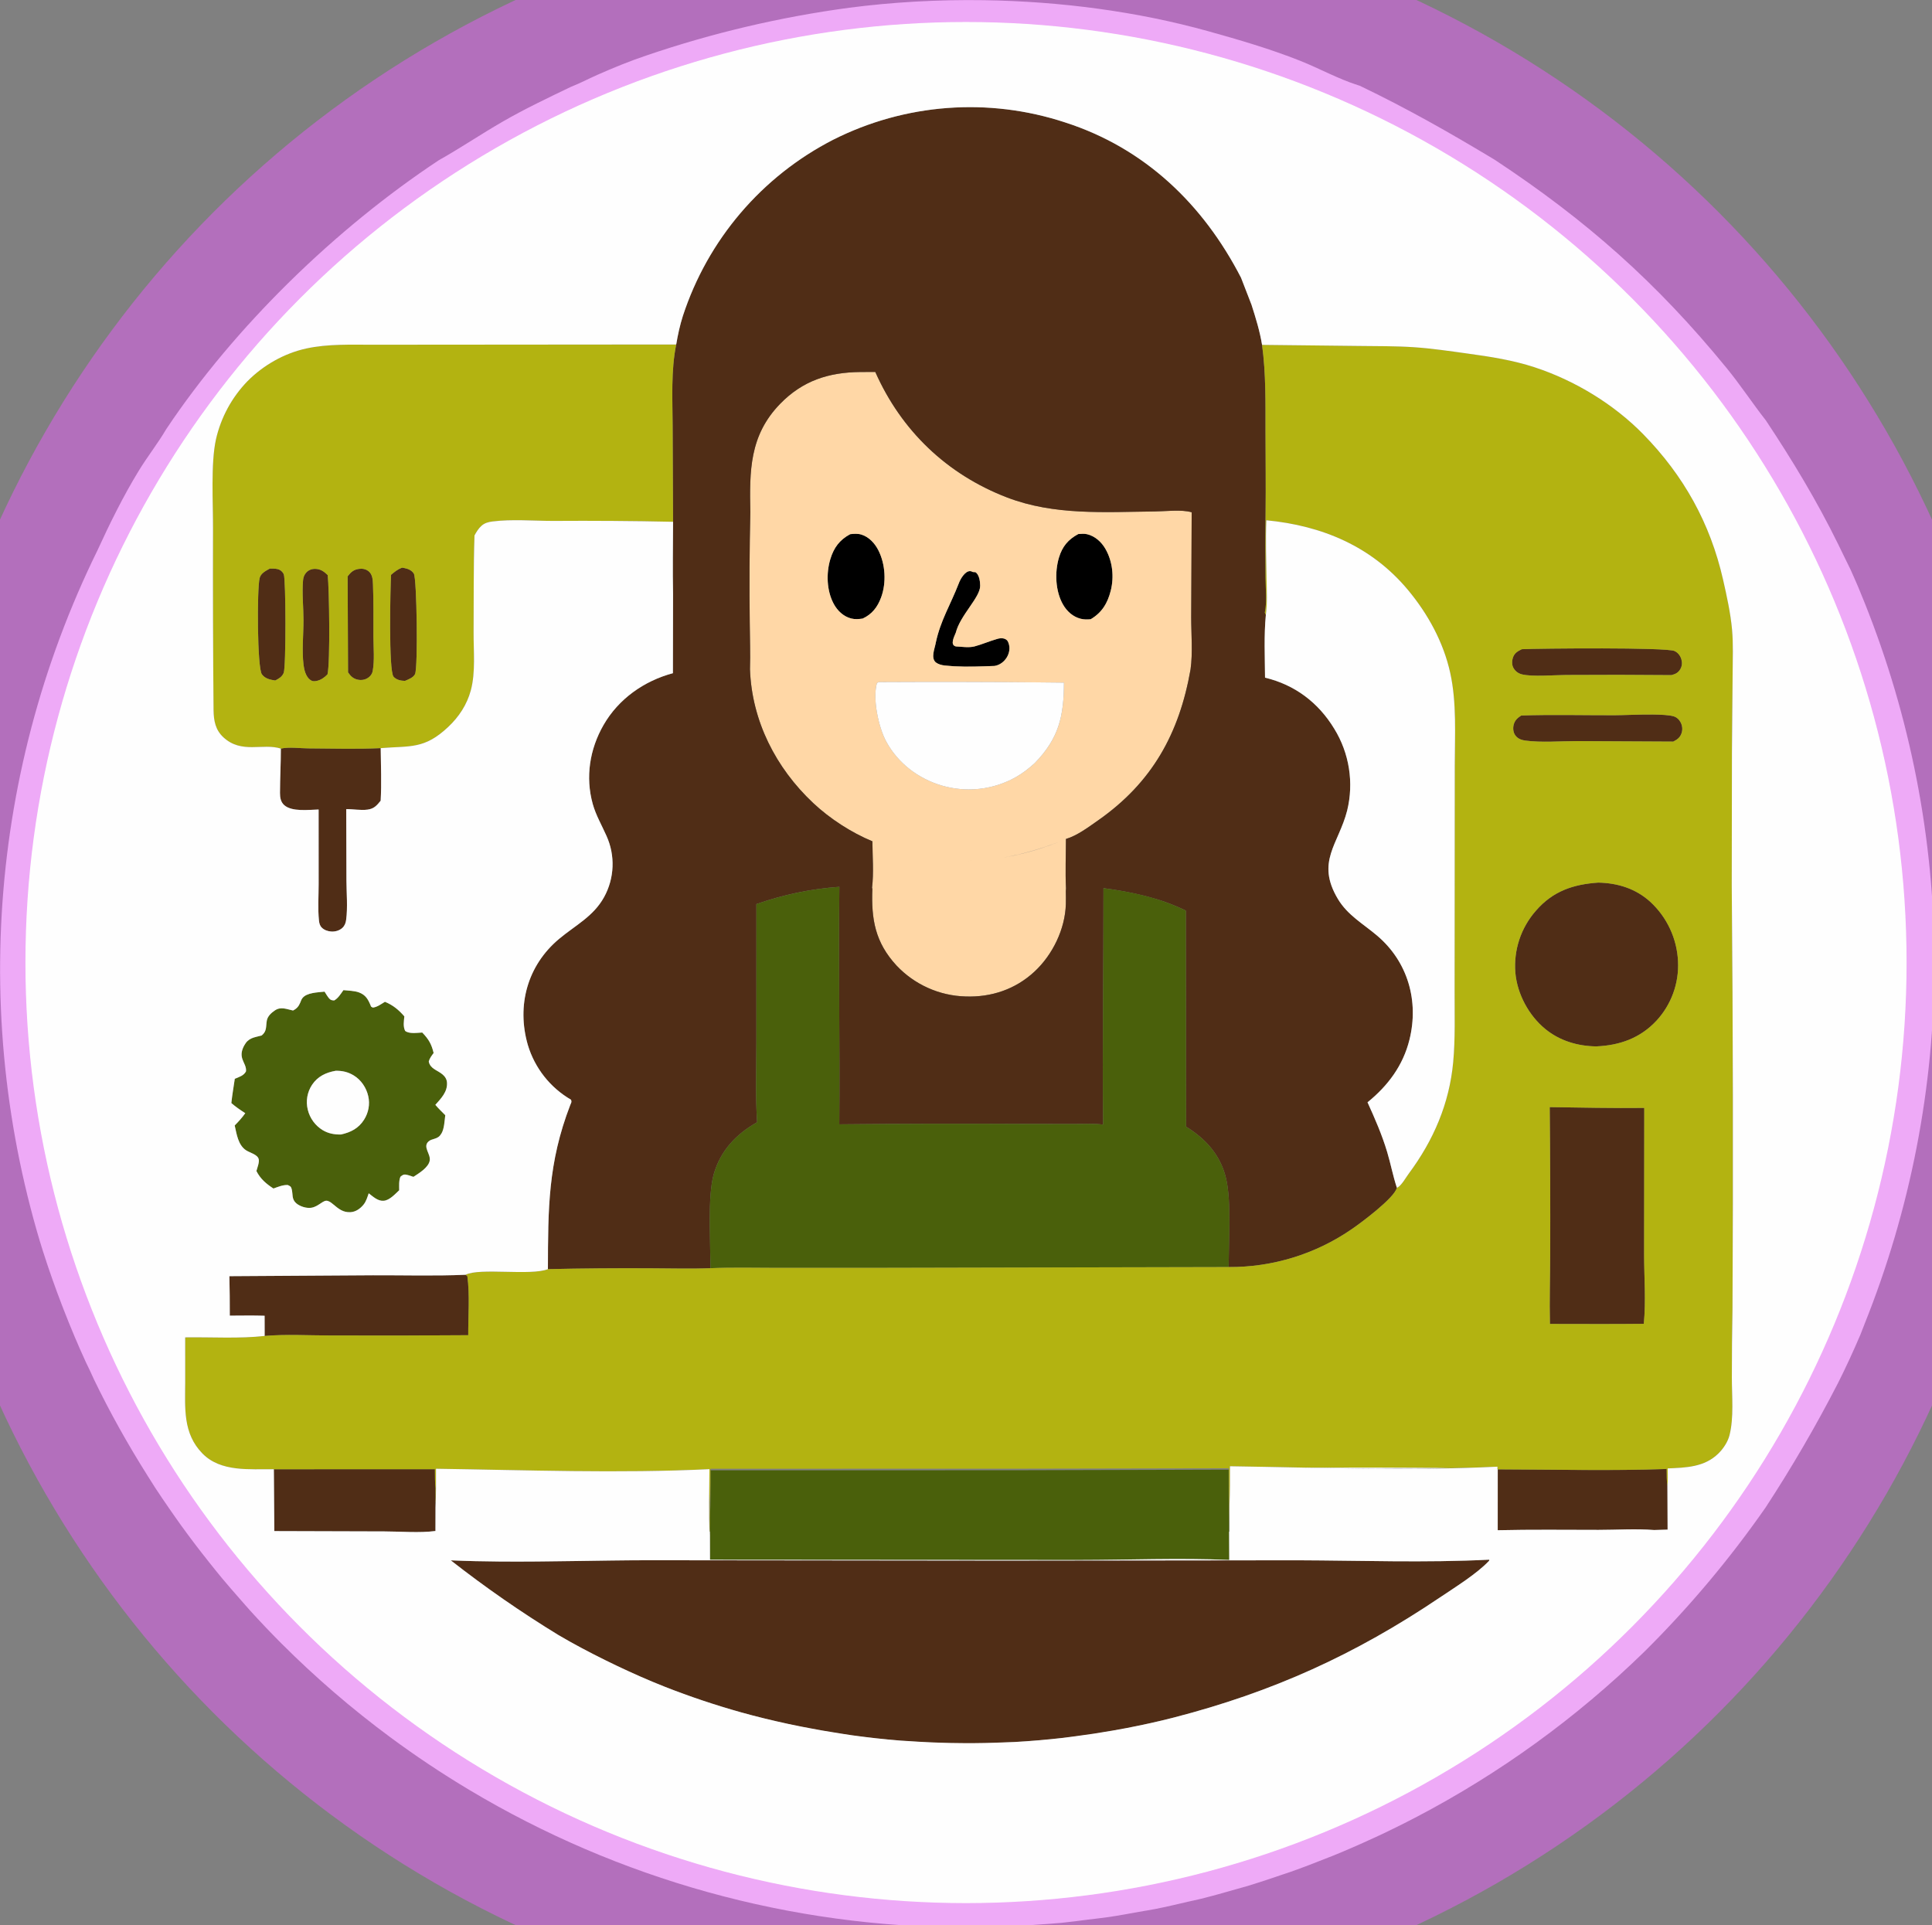 <?xml version="1.0" encoding="UTF-8" standalone="no"?>
<svg
   width="79.081mm"
   height="78.801mm"
   version="1.1"
   id="svg43"
   sodipodi:docname="Grafika_Haft_04_inki.svg"
   inkscape:version="1.3 (0e150ed6c4, 2023-07-21)"
   xmlns:inkscape="http://www.inkscape.org/namespaces/inkscape"
   xmlns:sodipodi="http://sodipodi.sourceforge.net/DTD/sodipodi-0.dtd"
   xmlns="http://www.w3.org/2000/svg"
   xmlns:svg="http://www.w3.org/2000/svg"
   xmlns:inkstitch="http://inkstitch.org/namespace">
  <rect width="100%" height="100%" fill="#808080" stroke="none"/>
  <sodipodi:namedview
     id="namedview43"
     pagecolor="#ffffff"
     bordercolor="#000000"
     borderopacity="0.25"
     inkscape:showpageshadow="2"
     inkscape:pageopacity="0.0"
     inkscape:pagecheckerboard="0"
     inkscape:deskcolor="#d1d1d1"
     showgrid="false"
     inkscape:zoom="1.2346236"
     inkscape:cx="106.10521"
     inkscape:cy="137.2888"
     inkscape:window-width="1920"
     inkscape:window-height="991"
     inkscape:window-x="-9"
     inkscape:window-y="-9"
     inkscape:window-maximized="1"
     inkscape:current-layer="svg43"
     inkscape:document-units="mm" />
  <defs
     id="defs43" />
  <g
     id="g272"
     inkscape:label="Czarny"
     transform="matrix(0.315 0 0 0.315 -11.504 -11.412)">
    <path
       id="path247"
       d="m 568.266,298.387 c -0.724,0.006 -1.45,0.069 -2.164,0.129 -4.974,2.661 -7.869,6.107 -9.506,11.568 -2.152,7.176 -1.764,16.553 2.027,23.102 1.911,3.301 4.865,5.981 8.629,6.932 1.663,0.42 3.239,0.405 4.93,0.242 5.502,-3.237 8.272,-7.84 9.83,-13.943 1.749,-6.844 0.948,-14.492 -2.611,-20.654 -1.952,-3.379 -5.104,-6.249 -8.982,-7.164 -0.705,-0.167 -1.428,-0.217 -2.152,-0.211 z m -111.424,0.012 c -0.925,-0.007 -1.855,0.083 -2.785,0.191 -5.188,2.785 -8.054,6.64 -9.75,12.297 -2.08,6.938 -1.794,15.441 1.658,21.883 1.816,3.39 4.806,6.266 8.613,7.229 1.861,0.472 3.734,0.311 5.607,0.037 4.619,-2.13 7.343,-5.689 9.084,-10.434 2.647,-7.212 2.114,-16.251 -1.363,-23.113 -1.718,-3.391 -4.581,-6.542 -8.309,-7.697 -0.909,-0.282 -1.831,-0.386 -2.756,-0.393 z m 56.078,18.324 c -2.435,-0.026 -4.714,3.761 -5.596,6.217 -4.033,10.384 -8.898,18.013 -11.209,28.885 -0.536,3.102 -2.571,7.46 0,9.744 2.587,1.87 5.967,1.537 8.98,1.895 6.62,0.354 13.25,0.079 19.869,-0.166 5.064,-0.799 8.732,-6.609 6.779,-11.473 -0.66,-2.098 -3.173,-2.558 -5.59,-1.758 -3.705,1.044 -7.325,2.66 -11.055,3.648 -2.941,0.721 -6.148,0.132 -9.166,0 -3.024,-0.779 -0.721,-4.887 0,-6.768 2.165,-8.576 12.011,-17.327 11.973,-23.016 -0.038,-5.688 -2.357,-6.682 -2.357,-6.682 l -1.268,-0.088 c -0.454,-0.299 -0.91,-0.435 -1.361,-0.439 z"
       inkstitch:fill_method="circular_fill"
       inkstitch:fill_underlay_row_spacing_mm="4" />
  </g>
  <g
     id="g271"
     inkscape:label="Cielisty"
     transform="matrix(0.315 0 0 0.315 -11.504 -11.412)">
    <path
       id="path248"
       style="fill:#ffd7a6"
       d="m 466.395,218.904 -7.352,0.033 c -15.58,0.15 -28.345,4.26 -39.412,15.666 -15.096,15.559 -15.006,32.916 -14.605,53.227 -0.421,18.144 -0.516,36.293 -0.283,54.441 0.034,7.5 0.363,15.126 0.107,22.615 0.112,3.175 0.394,6.314 0.838,9.41 0.444,3.096 1.051,6.15 1.811,9.154 0.76,3.004 1.672,5.959 2.73,8.857 1.058,2.898 2.261,5.74 3.602,8.518 1.34,2.778 2.817,5.491 4.422,8.135 1.605,2.644 3.34,5.217 5.193,7.713 1.854,2.496 3.827,4.913 5.912,7.246 2.085,2.333 4.282,4.583 6.582,6.74 2.039,1.912 4.225,3.774 6.52,5.557 2.294,1.783 4.696,3.487 7.168,5.086 2.472,1.599 5.013,3.091 7.584,4.453 2.571,1.362 5.172,2.593 7.764,3.664 0.045,7.408 0.714,15.515 -0.176,22.834 l 0.162,0.561 c -0.589,14.91 1.377,26.273 11.871,37.633 0.544,0.577 1.102,1.141 1.674,1.691 0.572,0.551 1.158,1.085 1.756,1.605 0.598,0.521 1.209,1.028 1.832,1.52 0.623,0.491 1.258,0.968 1.904,1.428 0.646,0.46 1.304,0.903 1.973,1.33 0.668,0.428 1.346,0.84 2.035,1.234 0.689,0.395 1.386,0.772 2.094,1.131 0.707,0.36 1.423,0.701 2.146,1.025 0.724,0.325 1.455,0.631 2.193,0.92 0.739,0.289 1.486,0.56 2.238,0.812 0.752,0.252 1.509,0.485 2.273,0.699 0.764,0.215 1.533,0.411 2.307,0.588 0.774,0.177 1.551,0.334 2.332,0.473 0.781,0.138 1.566,0.257 2.354,0.357 0.787,0.1 1.576,0.181 2.367,0.242 0.791,0.061 1.584,0.103 2.377,0.125 12.688,0.468 24.573,-3.525 33.926,-12.236 8.906,-8.294 15.029,-20.902 15.373,-33.135 0.059,-2.102 0.019,-4.212 -0.016,-6.314 l 0.086,-1.453 c -0.392,-8.007 -0.039,-16.187 -0.025,-24.213 -10.969,4.687 -22.251,7.97 -33.648,9.609 -1.9,0.273 -3.802,0.501 -5.707,0.682 -1.905,0.181 -3.812,0.316 -5.721,0.402 -1.907,0.086 -3.817,0.124 -5.727,0.113 1.91,0.011 3.819,-0.027 5.727,-0.113 1.909,-0.086 3.816,-0.221 5.721,-0.402 1.905,-0.181 3.808,-0.408 5.707,-0.682 3.421,-0.492 6.828,-1.179 10.223,-1.961 0.007,-10e-4 0.013,-0.002 0.019,-0.004 1.01,-0.231 2.014,-0.51 3.021,-0.762 2.487,-0.636 4.964,-1.346 7.43,-2.131 1.007,-0.326 2.018,-0.626 3.021,-0.973 10e-4,-4.5e-4 0.002,-0.002 0.004,-0.002 10e-4,-4e-4 0.003,3.9e-4 0.004,0 3.33,-1.144 6.646,-2.376 9.926,-3.777 2.75,-0.806 5.544,-2.28 8.236,-3.963 2.692,-1.682 5.282,-3.573 7.623,-5.213 3.31,-2.319 6.415,-4.724 9.324,-7.219 2.909,-2.495 5.623,-5.078 8.152,-7.756 5.059,-5.356 9.381,-11.084 13.047,-17.217 3.666,-6.132 6.677,-12.668 9.117,-19.635 1.22,-3.484 2.297,-7.076 3.242,-10.779 0.945,-3.703 1.758,-7.517 2.449,-11.447 1.158,-8.209 0.31,-17.428 0.326,-25.789 l 0.236,-51.422 c -4.948,-1.484 -12.927,-0.463 -18.254,-0.408 -24.45,0.251 -49.228,2.049 -72.488,-6.9 -29.48,-11.343 -51.865,-32.787 -64.648,-61.625 z m 101.871,79.482 c 0.725,-0.006 1.447,0.044 2.152,0.211 1.939,0.457 3.696,1.404 5.213,2.658 1.517,1.254 2.794,2.816 3.77,4.506 0.89,1.54 1.608,3.175 2.156,4.865 0.548,1.69 0.927,3.438 1.141,5.207 0.213,1.769 0.26,3.558 0.145,5.334 -0.115,1.776 -0.393,3.537 -0.83,5.248 -0.39,1.526 -0.855,2.958 -1.42,4.299 -0.565,1.34 -1.228,2.589 -2.016,3.748 -0.788,1.159 -1.698,2.229 -2.756,3.211 -1.058,0.982 -2.263,1.876 -3.639,2.686 -1.691,0.163 -3.267,0.178 -4.93,-0.242 -1.882,-0.475 -3.562,-1.383 -5.01,-2.584 -1.448,-1.201 -2.664,-2.697 -3.619,-4.348 -0.948,-1.637 -1.683,-3.451 -2.219,-5.363 -0.536,-1.912 -0.872,-3.923 -1.023,-5.953 -0.151,-2.03 -0.117,-4.078 0.09,-6.068 0.207,-1.99 0.587,-3.923 1.125,-5.717 0.409,-1.365 0.897,-2.604 1.477,-3.736 0.579,-1.133 1.25,-2.159 2.025,-3.098 0.775,-0.938 1.654,-1.79 2.65,-2.572 0.996,-0.783 2.11,-1.497 3.354,-2.162 0.714,-0.06 1.44,-0.123 2.164,-0.129 z m -111.424,0.012 c 0.925,0.007 1.847,0.111 2.756,0.393 1.864,0.577 3.512,1.654 4.908,3.01 1.396,1.356 2.541,2.992 3.4,4.688 0.869,1.715 1.555,3.567 2.053,5.492 0.498,1.925 0.807,3.924 0.926,5.934 0.119,2.01 0.045,4.029 -0.223,5.998 -0.268,1.969 -0.731,3.886 -1.393,5.689 -0.87,2.372 -1.987,4.448 -3.463,6.197 -0.738,0.875 -1.566,1.668 -2.498,2.375 -0.932,0.707 -1.968,1.329 -3.123,1.861 -1.873,0.274 -3.746,0.435 -5.607,-0.037 -1.903,-0.481 -3.602,-1.442 -5.053,-2.705 -1.45,-1.263 -2.653,-2.828 -3.561,-4.523 -0.863,-1.61 -1.528,-3.351 -2.008,-5.162 -0.48,-1.811 -0.775,-3.695 -0.896,-5.594 -0.122,-1.899 -0.069,-3.814 0.143,-5.688 0.212,-1.873 0.584,-3.705 1.104,-5.439 0.424,-1.414 0.922,-2.716 1.51,-3.916 0.588,-1.2 1.268,-2.299 2.057,-3.309 0.788,-1.009 1.686,-1.93 2.711,-2.771 1.025,-0.841 2.176,-1.605 3.473,-2.301 0.93,-0.108 1.86,-0.198 2.785,-0.191 z m 56.078,18.324 c 0.451,0.005 0.908,0.14 1.361,0.439 l 1.268,0.088 c 0,0 0.579,0.248 1.164,1.207 0.292,0.48 0.586,1.138 0.809,2.031 0.223,0.893 0.375,2.021 0.385,3.443 0.01,1.422 -0.599,3.037 -1.551,4.791 -0.952,1.754 -2.246,3.649 -3.609,5.635 -1.364,1.985 -2.797,4.061 -4.023,6.176 -1.227,2.115 -2.248,4.27 -2.789,6.414 -0.361,0.94 -1.116,2.438 -1.404,3.797 -0.144,0.68 -0.171,1.326 0.027,1.85 0.198,0.524 0.621,0.926 1.377,1.121 1.509,0.066 3.065,0.247 4.611,0.32 1.547,0.073 3.084,0.04 4.555,-0.32 3.729,-0.988 7.349,-2.605 11.055,-3.648 1.208,-0.4 2.44,-0.484 3.453,-0.207 0.506,0.139 0.958,0.368 1.324,0.693 0.366,0.326 0.647,0.747 0.812,1.271 0.488,1.216 0.625,2.491 0.477,3.732 -0.148,1.241 -0.581,2.447 -1.234,3.527 -0.653,1.08 -1.525,2.035 -2.551,2.768 -1.025,0.733 -2.205,1.246 -3.471,1.445 -6.619,0.245 -13.249,0.52 -19.869,0.166 -1.507,-0.179 -3.105,-0.186 -4.65,-0.381 -1.545,-0.195 -3.036,-0.579 -4.33,-1.514 -0.643,-0.571 -0.998,-1.273 -1.16,-2.051 -0.162,-0.778 -0.133,-1.634 -0.006,-2.516 0.254,-1.763 0.898,-3.627 1.166,-5.178 0.578,-2.718 1.316,-5.234 2.16,-7.641 0.844,-2.406 1.794,-4.702 2.799,-6.984 2.009,-4.564 4.233,-9.068 6.25,-14.26 0.441,-1.228 1.23,-2.789 2.215,-4.039 0.492,-0.625 1.034,-1.173 1.604,-1.562 0.57,-0.39 1.169,-0.622 1.777,-0.615 z m -22.033,54.408 c 22.721,-0.031 45.444,0.09 68.164,0.361 -0.01,4.149 -0.173,7.934 -0.596,11.465 -0.422,3.531 -1.104,6.809 -2.152,9.947 -1.048,3.138 -2.463,6.136 -4.352,9.107 -1.888,2.971 -4.251,5.915 -7.193,8.945 -1.427,1.309 -2.905,2.562 -4.447,3.727 -1.543,1.165 -3.15,2.241 -4.838,3.195 -0.682,0.384 -1.374,0.752 -2.074,1.102 -0.701,0.349 -1.41,0.68 -2.127,0.994 -0.717,0.315 -1.44,0.611 -2.172,0.889 -0.732,0.279 -1.47,0.54 -2.215,0.781 -0.745,0.241 -1.495,0.464 -2.25,0.668 -0.756,0.205 -1.517,0.389 -2.281,0.555 -0.765,0.167 -1.535,0.315 -2.307,0.443 -0.773,0.128 -1.547,0.237 -2.324,0.326 -0.778,0.089 -1.559,0.158 -2.34,0.209 -0.781,0.05 -1.562,0.082 -2.346,0.094 -0.783,0.011 -1.566,0.004 -2.348,-0.023 -0.783,-0.027 -1.564,-0.075 -2.344,-0.141 -0.78,-0.066 -1.558,-0.151 -2.334,-0.256 -0.775,-0.105 -1.548,-0.23 -2.318,-0.373 -0.769,-0.143 -1.534,-0.305 -2.295,-0.486 -0.762,-0.181 -1.518,-0.382 -2.27,-0.602 -2.893,-0.841 -5.692,-1.952 -8.354,-3.311 -2.661,-1.359 -5.186,-2.967 -7.527,-4.803 -2.341,-1.836 -4.499,-3.899 -6.432,-6.17 -1.933,-2.271 -3.64,-4.751 -5.076,-7.416 -0.954,-1.771 -1.852,-3.975 -2.629,-6.402 -0.777,-2.428 -1.431,-5.081 -1.896,-7.75 -0.465,-2.669 -0.743,-5.356 -0.764,-7.852 -0.02,-2.496 0.216,-4.801 0.775,-6.709 l 0.938,-0.434 c 7.574,-0.044 15.149,-0.072 22.723,-0.082 z m -21.537,80.15 c 1.872,0.751 3.75,1.444 5.633,2.082 1.883,0.638 3.772,1.222 5.664,1.75 1.892,0.528 3.79,1.002 5.689,1.422 1.9,0.42 3.802,0.787 5.707,1.102 1.905,0.314 3.812,0.576 5.721,0.787 1.909,0.211 3.82,0.371 5.73,0.48 1.91,0.11 3.821,0.169 5.73,0.18 -1.911,-0.011 -3.82,-0.07 -5.73,-0.18 -1.911,-0.11 -3.822,-0.27 -5.73,-0.48 -1.909,-0.211 -3.816,-0.473 -5.721,-0.787 -1.905,-0.314 -3.807,-0.681 -5.707,-1.102 -1.9,-0.42 -3.797,-0.894 -5.689,-1.422 -1.892,-0.528 -3.781,-1.112 -5.664,-1.75 -1.883,-0.638 -3.761,-1.331 -5.633,-2.082 z"
       inkstitch:fill_method="guided_fill"
       inkstitch:meander_pattern="N3-18"
       inkstitch:fill_underlay_row_spacing_mm="4"
       inkstitch:running_stitch_tolerance_mm="0.3" />
  </g>
  <g
     id="g273"
     inkscape:label="Brazowy"
     transform="matrix(0.315 0 0 0.315 -11.504 -11.412)">
    <path
       id="path254"
       style="fill:#502d16;fill-opacity:1"
       d="m 512.736,88.85 c -1.221,0.002 -2.442,0.017 -3.662,0.049 -1.22,0.031 -2.438,0.079 -3.656,0.141 -1.219,0.061 -2.438,0.137 -3.654,0.229 -1.217,0.091 -2.432,0.197 -3.646,0.318 -1.215,0.121 -2.428,0.257 -3.639,0.408 -1.211,0.151 -2.42,0.317 -3.627,0.498 -1.207,0.181 -2.411,0.376 -3.613,0.586 -1.203,0.21 -2.401,0.434 -3.598,0.674 -1.196,0.24 -2.389,0.495 -3.58,0.764 -1.19,0.269 -2.377,0.552 -3.561,0.85 -1.184,0.298 -2.364,0.612 -3.539,0.939 -1.176,0.327 -2.348,0.668 -3.516,1.023 -1.167,0.356 -2.33,0.727 -3.488,1.111 -1.158,0.384 -2.31,0.783 -3.459,1.195 -1.149,0.413 -2.292,0.839 -3.43,1.279 -1.137,0.441 -2.269,0.896 -3.396,1.365 -1.127,0.468 -2.249,0.951 -3.363,1.447 -1.115,0.496 -2.224,1.006 -3.326,1.529 -1.103,0.523 -2.198,1.059 -3.287,1.609 -1.081,0.555 -2.157,1.122 -3.225,1.703 -1.067,0.581 -2.128,1.176 -3.182,1.783 -1.053,0.607 -2.099,1.227 -3.137,1.859 -1.038,0.632 -2.067,1.276 -3.09,1.934 -1.022,0.657 -2.037,1.327 -3.043,2.01 -1.006,0.682 -2.004,1.377 -2.992,2.084 -0.989,0.707 -1.968,1.426 -2.939,2.156 -0.971,0.731 -1.935,1.473 -2.889,2.227 -0.953,0.754 -1.897,1.522 -2.832,2.299 -0.935,0.777 -1.858,1.564 -2.773,2.363 -0.915,0.8 -1.821,1.612 -2.717,2.434 -0.895,0.822 -1.781,1.655 -2.656,2.498 -0.875,0.844 -1.739,1.699 -2.594,2.562 -0.854,0.865 -1.698,1.74 -2.531,2.625 -0.833,0.885 -1.655,1.78 -2.467,2.686 -0.811,0.905 -1.612,1.821 -2.4,2.746 -0.789,0.925 -1.566,1.859 -2.332,2.803 -0.766,0.943 -1.519,1.897 -2.262,2.859 -0.743,0.962 -1.475,1.932 -2.193,2.912 -0.719,0.98 -1.426,1.971 -2.121,2.969 -0.695,0.997 -1.376,2.002 -2.047,3.016 -0.67,1.014 -1.327,2.036 -1.973,3.066 -0.645,1.03 -1.278,2.068 -1.898,3.113 -0.62,1.046 -1.228,2.098 -1.822,3.158 -0.595,1.061 -1.174,2.128 -1.742,3.203 -0.568,1.075 -1.124,2.156 -1.666,3.244 -0.542,1.088 -1.069,2.183 -1.584,3.283 -0.515,1.101 -1.018,2.209 -1.506,3.322 -0.488,1.113 -0.963,2.233 -1.424,3.357 -0.461,1.125 -0.907,2.255 -1.34,3.391 -0.433,1.136 -0.853,2.276 -1.258,3.422 -0.405,1.146 -0.796,2.298 -1.174,3.453 -1.464,4.616 -2.472,9.242 -3.268,14.014 -2.605,12.856 -1.808,26.701 -1.754,39.77 l 0.215,47.309 c -0.034,11.825 -0.248,23.691 -0.004,35.512 l -0.074,38.85 c -14.174,3.798 -26.699,12.616 -34.066,25.436 -6.8,11.835 -8.998,25.56 -5.301,38.814 1.548,5.548 4.454,10.457 6.762,15.691 0.267,0.591 0.516,1.191 0.748,1.797 0.232,0.606 0.446,1.218 0.643,1.836 0.197,0.618 0.376,1.241 0.537,1.869 0.161,0.629 0.304,1.262 0.428,1.898 0.123,0.637 0.227,1.277 0.314,1.92 0.087,0.643 0.156,1.288 0.205,1.936 0.049,0.647 0.08,1.293 0.092,1.941 0.012,0.649 0.006,1.297 -0.019,1.945 -0.026,0.649 -0.07,1.296 -0.133,1.941 -0.063,0.646 -0.146,1.289 -0.246,1.93 -0.101,0.641 -0.22,1.28 -0.357,1.914 -0.137,0.634 -0.292,1.262 -0.465,1.887 -0.174,0.625 -0.367,1.245 -0.576,1.859 -0.209,0.614 -0.436,1.222 -0.682,1.822 -0.245,0.601 -0.506,1.193 -0.785,1.779 -0.279,0.585 -0.574,1.164 -0.887,1.732 -5.255,9.554 -14.13,13.855 -22.141,20.568 -15.514,12.999 -20.926,32.666 -15.324,52.072 0.21,0.701 0.436,1.396 0.678,2.086 0.243,0.689 0.501,1.373 0.775,2.051 0.275,0.677 0.567,1.348 0.873,2.012 0.307,0.664 0.628,1.321 0.965,1.971 0.337,0.649 0.691,1.288 1.059,1.92 0.368,0.632 0.75,1.255 1.146,1.869 0.397,0.615 0.809,1.22 1.234,1.814 0.425,0.595 0.865,1.18 1.318,1.754 0.453,0.574 0.918,1.135 1.398,1.688 0.479,0.552 0.971,1.092 1.477,1.621 0.505,0.529 1.021,1.046 1.551,1.551 0.53,0.505 1.072,0.996 1.625,1.475 0.553,0.479 1.115,0.944 1.689,1.396 0.575,0.452 1.161,0.892 1.756,1.316 0.595,0.425 1.2,0.834 1.814,1.23 0.615,0.396 1.238,0.778 1.871,1.145 0.435,1.199 0.039,1.466 -0.408,2.625 -10.943,28.398 -10.883,50.959 -10.955,80.578 16.794,-0.375 33.591,-0.513 50.389,-0.416 9.798,0.023 19.671,0.335 29.461,-0.041 -0.018,-5.328 -0.288,-13.169 -0.344,-20.885 -1.2e-4,-0.017 1.2e-4,-0.03 0,-0.047 -0.009,-1.253 -0.016,-2.202 -0.01,-3.453 2e-5,-0.005 -3e-5,-0.009 0,-0.014 0.02,-3.997 0.102,-7.946 0.375,-11.553 0.295,-3.901 0.782,-7.404 1.553,-10.143 0.815,-2.897 1.911,-5.583 3.258,-8.074 1.347,-2.491 2.946,-4.788 4.764,-6.902 1.818,-2.114 3.855,-4.046 6.082,-5.811 2.227,-1.765 4.645,-3.362 7.221,-4.807 -0.437,-6.418 -0.528,-12.905 -0.51,-19.398 0.018,-6.493 0.145,-12.992 0.143,-19.43 l 0.014,-68.328 c 6.68,-2.316 13.335,-4.182 20.086,-5.594 6.751,-1.412 13.598,-2.371 20.66,-2.871 -0.476,38.867 0.305,77.771 -0.037,116.65 29.592,-0.299 59.184,-0.37 88.777,-0.215 l 26.273,0.049 c 4.736,0.013 9.831,-0.319 14.512,0.285 -0.406,-38.68 0.234,-77.423 0.186,-116.111 6.758,0.875 13.343,2.055 19.805,3.68 0.003,8e-4 0.007,9.5e-4 0.01,0.002 0.594,0.149 1.196,0.287 1.787,0.445 3.048,0.814 6.074,1.706 9.062,2.781 3.294,1.185 6.554,2.544 9.781,4.113 l 0.129,106.129 c 2.437,1.498 4.719,3.126 6.811,4.904 2.091,1.778 3.994,3.705 5.674,5.801 1.68,2.096 3.138,4.36 4.342,6.812 1.204,2.453 2.154,5.094 2.816,7.941 0.665,2.858 1.079,6.244 1.324,9.904 0.227,3.392 0.286,7.022 0.291,10.686 v 0.006 c 0.002,1.17 -0.008,2.128 -0.019,3.299 -0.072,7.038 -0.324,14.165 -0.342,19.578 1.34,0.008 2.678,-0.008 4.018,-0.051 1.339,-0.043 2.678,-0.111 4.016,-0.205 1.337,-0.094 2.672,-0.215 4.004,-0.359 1.333,-0.145 2.661,-0.314 3.986,-0.51 1.326,-0.196 2.648,-0.416 3.965,-0.662 1.317,-0.245 2.629,-0.516 3.936,-0.812 1.307,-0.296 2.61,-0.617 3.904,-0.963 1.295,-0.345 2.583,-0.716 3.863,-1.111 1.281,-0.395 2.552,-0.813 3.816,-1.256 1.265,-0.443 2.521,-0.911 3.768,-1.402 1.247,-0.491 2.484,-1.007 3.711,-1.545 1.227,-0.539 2.442,-1.099 3.648,-1.684 1.205,-0.585 2.399,-1.194 3.582,-1.824 1.183,-0.631 2.352,-1.284 3.51,-1.959 1.158,-0.675 2.303,-1.371 3.434,-2.09 1.131,-0.719 2.249,-1.459 3.352,-2.221 2.109,-1.428 7.393,-5.282 12.27,-9.395 2.438,-2.056 4.775,-4.176 6.562,-6.09 1.787,-1.914 3.025,-3.623 3.266,-4.854 -1.896,-5.717 -3.019,-11.745 -4.756,-17.529 -1.266,-4.216 -2.765,-8.315 -4.404,-12.359 -1.639,-4.044 -3.417,-8.033 -5.238,-12.029 2.506,-2.036 4.85,-4.182 7.004,-6.453 2.154,-2.271 4.121,-4.669 5.871,-7.209 1.75,-2.54 3.285,-5.222 4.58,-8.062 1.295,-2.841 2.349,-5.84 3.137,-9.016 4.714,-19.011 -0.765,-38.227 -15.77,-51.031 -2.899,-2.473 -5.883,-4.632 -8.771,-6.902 -0.698,-0.548 -1.409,-1.126 -2.088,-1.693 -1.558,-1.301 -3.074,-2.648 -4.467,-4.148 -1.504,-1.621 -2.887,-3.399 -4.094,-5.426 -2.719,-4.568 -4.056,-8.529 -4.465,-12.158 -0.409,-3.629 0.111,-6.928 1.102,-10.17 0.99,-3.242 2.452,-6.428 3.93,-9.834 1.477,-3.406 2.969,-7.033 4.021,-11.154 0.207,-0.845 0.392,-1.696 0.557,-2.551 0.165,-0.853 0.311,-1.711 0.434,-2.572 v -0.002 c 0.122,-0.861 0.223,-1.725 0.303,-2.592 0.08,-0.867 0.137,-1.734 0.174,-2.604 0.037,-0.869 0.052,-1.739 0.045,-2.609 -0.006,-0.871 -0.033,-1.741 -0.082,-2.609 -0.049,-0.869 -0.121,-1.734 -0.213,-2.6 -0.093,-0.865 -0.205,-1.728 -0.34,-2.588 -0.135,-0.859 -0.291,-1.716 -0.469,-2.568 -0.177,-0.852 -0.376,-1.699 -0.596,-2.541 -0.219,-0.842 -0.46,-1.677 -0.721,-2.508 -0.261,-0.83 -0.54,-1.654 -0.842,-2.471 -0.301,-0.816 -0.623,-1.625 -0.965,-2.426 -0.341,-0.801 -0.703,-1.591 -1.084,-2.373 -0.381,-0.783 -0.781,-1.556 -1.199,-2.318 -0.419,-0.763 -0.857,-1.515 -1.312,-2.256 -1.958,-3.23 -4.149,-6.196 -6.562,-8.883 -2.414,-2.687 -5.052,-5.095 -7.9,-7.209 -2.849,-2.114 -5.909,-3.935 -9.172,-5.445 -3.263,-1.511 -6.727,-2.711 -10.383,-3.588 -0.036,-5.092 -0.177,-10.266 -0.189,-15.434 -0.012,-5.168 0.105,-10.329 0.59,-15.395 l -0.516,-1.098 c 0.553,-2.575 0.652,-5.478 0.607,-8.4 -0.045,-2.922 -0.233,-5.863 -0.256,-8.51 -0.554,-1.378 -1.141,-2.758 -1.773,-4.115 -0.632,-1.357 -1.31,-2.692 -2.045,-3.984 -0.87,-1.531 -1.784,-3 -2.744,-4.404 -0.96,-1.404 -1.966,-2.744 -3.02,-4.02 -1.054,-1.275 -2.155,-2.486 -3.307,-3.631 -1.151,-1.145 -2.352,-2.223 -3.605,-3.234 -1.243,-1.003 -2.539,-1.939 -3.887,-2.809 1.347,0.87 2.644,1.806 3.887,2.809 1.253,1.011 2.454,2.09 3.605,3.234 1.151,1.144 2.253,2.355 3.307,3.631 1.054,1.275 2.06,2.615 3.02,4.02 0.96,1.404 1.874,2.873 2.744,4.404 0.735,1.292 1.413,2.627 2.045,3.984 0.632,1.357 1.219,2.737 1.773,4.115 -0.113,-10.867 -0.098,-21.734 0.045,-32.602 -5.659,0.034 -11.393,-0.074 -17.121,-0.09 5.728,0.016 11.462,0.123 17.121,0.09 0.146,-13.063 -0.026,-26.15 -0.049,-39.215 -0.013,-7.186 0.047,-14.315 -0.131,-21.432 -0.178,-7.116 -0.595,-14.22 -1.561,-21.357 -1.101,-6.752 -3.104,-13.224 -5.188,-19.721 l -5.139,-13.256 c -18.603,-36.094 -47.278,-63.706 -86.494,-76.305 -1.159,-0.382 -2.322,-0.749 -3.49,-1.102 -1.168,-0.353 -2.341,-0.691 -3.518,-1.016 -1.177,-0.324 -2.357,-0.633 -3.541,-0.928 -1.184,-0.295 -2.371,-0.576 -3.562,-0.842 -1.191,-0.266 -2.385,-0.517 -3.582,-0.754 -1.197,-0.237 -2.397,-0.459 -3.6,-0.666 -1.203,-0.207 -2.408,-0.4 -3.615,-0.578 -1.207,-0.178 -2.418,-0.34 -3.629,-0.488 -1.211,-0.148 -2.424,-0.28 -3.639,-0.398 -1.214,-0.118 -2.429,-0.222 -3.646,-0.311 -1.217,-0.088 -2.436,-0.162 -3.654,-0.221 -1.219,-0.058 -2.438,-0.1 -3.658,-0.129 -1.22,-0.028 -2.44,-0.042 -3.66,-0.041 z M 466.395,218.904 c 1.598,3.605 3.345,7.095 5.238,10.463 1.893,3.368 3.933,6.615 6.111,9.736 2.178,3.121 4.497,6.116 6.951,8.98 2.454,2.864 5.042,5.597 7.762,8.193 2.72,2.596 5.571,5.056 8.547,7.373 2.976,2.317 6.077,4.491 9.299,6.52 3.222,2.028 6.565,3.908 10.023,5.637 3.458,1.728 7.032,3.305 10.717,4.723 2.907,1.119 5.838,2.07 8.789,2.877 2.951,0.807 5.924,1.469 8.912,2.012 5.976,1.086 12.018,1.693 18.098,2.012 6.079,0.319 12.194,0.351 18.318,0.287 6.125,-0.064 12.259,-0.224 18.371,-0.287 2.256,-0.023 4.988,-0.206 7.764,-0.312 0.002,-8e-5 0.004,8e-5 0.006,0 0.654,-0.025 1.208,-0.042 1.861,-0.055 0.006,-1.2e-4 0.011,1.1e-4 0.018,0 1.508,-0.028 3.008,-0.025 4.414,0.078 1.527,0.112 2.954,0.326 4.191,0.697 l -0.236,51.422 c -0.008,4.18 0.2,8.575 0.266,12.951 0.065,4.376 -0.013,8.733 -0.592,12.838 -5.526,31.44 -18.853,55.504 -45.332,74.053 -4.683,3.28 -10.358,7.564 -15.859,9.176 -0.014,8.026 -0.367,16.206 0.025,24.213 l -0.086,1.453 c 0.035,2.102 0.075,4.212 0.016,6.314 -0.086,3.058 -0.533,6.14 -1.295,9.172 -0.762,3.032 -1.838,6.014 -3.182,8.873 -1.344,2.859 -2.953,5.593 -4.785,8.133 -1.832,2.539 -3.885,4.884 -6.111,6.957 -2.338,2.178 -4.835,4.06 -7.463,5.652 -2.628,1.592 -5.387,2.894 -8.25,3.908 -2.863,1.014 -5.83,1.741 -8.875,2.186 -3.045,0.445 -6.166,0.607 -9.338,0.49 -0.793,-0.022 -1.586,-0.064 -2.377,-0.125 -0.791,-0.061 -1.58,-0.142 -2.367,-0.242 -0.787,-0.1 -1.572,-0.219 -2.354,-0.357 -0.781,-0.139 -1.558,-0.295 -2.332,-0.473 -0.773,-0.177 -1.543,-0.373 -2.307,-0.588 -0.764,-0.215 -1.521,-0.447 -2.273,-0.699 -0.753,-0.252 -1.499,-0.524 -2.238,-0.812 -0.739,-0.289 -1.469,-0.595 -2.193,-0.92 -0.724,-0.325 -1.439,-0.665 -2.146,-1.025 -0.707,-0.359 -1.405,-0.736 -2.094,-1.131 -0.689,-0.394 -1.367,-0.806 -2.035,-1.234 -0.669,-0.427 -1.327,-0.87 -1.973,-1.33 -0.647,-0.46 -1.281,-0.936 -1.904,-1.428 -0.623,-0.491 -1.234,-0.998 -1.832,-1.52 -0.598,-0.521 -1.184,-1.055 -1.756,-1.605 -0.572,-0.55 -1.13,-1.114 -1.674,-1.691 -2.623,-2.84 -4.714,-5.68 -6.365,-8.576 -1.651,-2.896 -2.862,-5.846 -3.727,-8.908 -0.865,-3.062 -1.383,-6.237 -1.648,-9.576 -0.265,-3.339 -0.278,-6.845 -0.131,-10.572 l -0.162,-0.561 c 0.445,-3.659 0.501,-7.515 0.439,-11.383 -0.062,-3.868 -0.241,-7.747 -0.264,-11.451 -10.367,-4.285 -20.879,-11.11 -29.035,-18.76 -18.399,-17.259 -30.196,-40.376 -31.09,-65.773 0.256,-7.489 -0.073,-15.115 -0.107,-22.615 -0.233,-18.148 -0.137,-36.297 0.283,-54.441 -0.1,-5.078 -0.18,-9.971 -0.01,-14.697 0.171,-4.726 0.595,-9.286 1.502,-13.697 0.454,-2.206 1.027,-4.376 1.752,-6.51 0.725,-2.134 1.6,-4.233 2.654,-6.299 1.054,-2.066 2.287,-4.098 3.729,-6.102 1.442,-2.003 3.092,-3.977 4.979,-5.922 2.767,-2.851 5.64,-5.247 8.637,-7.238 2.996,-1.992 6.116,-3.58 9.377,-4.816 3.261,-1.236 6.664,-2.12 10.225,-2.705 3.561,-0.585 7.279,-0.869 11.174,-0.906 z m 157.49,69.07 c 1.686,0.453 3.313,0.978 4.883,1.57 -1.57,-0.592 -3.196,-1.117 -4.883,-1.57 z m 4.969,1.602 c 1.569,0.595 3.08,1.258 4.537,1.99 1.457,0.732 2.858,1.535 4.207,2.402 -1.349,-0.868 -2.75,-1.67 -4.207,-2.402 -1.456,-0.732 -2.969,-1.395 -4.537,-1.99 z m -394.869,25.447 c -2.214,0.84 -3.648,2.021 -5.424,3.537 -0.331,6.389 -1.254,47.167 1.252,50.031 1.375,1.572 3.61,1.999 5.598,2.043 1.615,-0.691 4.167,-1.614 4.951,-3.357 1.476,-3.284 0.887,-46.899 -0.588,-49.303 -1.062,-1.729 -2.958,-2.445 -4.863,-2.797 -0.308,-0.057 -0.618,-0.102 -0.926,-0.154 z m -65.006,0.482 c -1.923,1.088 -4.359,2.257 -4.945,4.613 -1.338,5.378 -1.209,44.159 1.105,47.293 1.606,2.174 4.025,2.641 6.539,3.035 1.822,-0.944 3.295,-1.731 4.162,-3.711 1.2,-2.738 1.093,-46.154 0.045,-48.455 -0.587,-1.288 -1.665,-2.194 -3.043,-2.543 -1.217,-0.308 -2.613,-0.23 -3.863,-0.232 z m 45.062,0.051 c -0.4,-0.007 -0.808,0.02 -1.219,0.076 -2.634,0.361 -4.012,1.608 -5.568,3.66 l 0.201,47.17 c 0.329,0.454 0.659,0.907 1.023,1.334 1.314,1.545 3.034,2.337 5.061,2.398 1.726,0.052 3.419,-0.576 4.637,-1.814 0.749,-0.761 1.205,-1.585 1.396,-2.635 0.944,-5.188 0.369,-11.325 0.346,-16.602 -0.037,-8.543 0.127,-17.158 -0.217,-25.693 -0.098,-2.435 -0.163,-5.161 -2.309,-6.781 -1.01,-0.763 -2.151,-1.092 -3.352,-1.113 z m -22.713,0.074 c -0.17,-0.002 -0.344,8e-5 -0.521,0.01 -1.611,0.078 -3.042,0.763 -4.078,2.02 -0.879,1.066 -1.264,2.277 -1.381,3.641 -0.55,6.412 0.223,13.115 0.223,19.561 -0.001,7.173 -0.839,14.847 0.031,21.949 0.299,2.439 1.11,5.649 3.154,7.24 1.084,0.844 1.99,0.882 3.289,0.604 2.105,-0.451 3.871,-1.701 5.32,-3.225 1.384,-5.878 0.847,-42.174 0.105,-48.746 -1.821,-1.792 -3.587,-3.02 -6.143,-3.053 z m 455.992,37.955 c -1.917,2.186 -4.1,4.096 -6.814,5.738 2.714,-1.642 4.898,-3.552 6.814,-5.738 z m 175.932,1.09 c -17.143,-0.039 -34.899,0.202 -39.326,0.398 -2.164,1.061 -3.684,1.924 -4.447,4.357 -0.473,1.511 -0.474,3.423 0.324,4.834 0.905,1.6 2.297,2.684 4.086,3.146 5.076,1.311 16.141,0.341 21.783,0.328 17.241,-0.12 34.483,-0.097 51.725,0.066 2,-0.533 3.324,-1.122 4.391,-2.986 0.867,-1.513 0.979,-3.148 0.488,-4.805 -0.528,-1.784 -1.668,-3.259 -3.371,-4.055 -1.98,-0.925 -18.509,-1.246 -35.652,-1.285 z m 25.195,32.488 c -6.839,-0.069 -14.9,0.34 -19.059,0.348 -15.209,0.029 -30.553,-0.368 -45.746,0.127 -1.809,1.169 -3.165,2.359 -3.719,4.527 -0.436,1.707 -0.266,3.685 0.756,5.158 1.178,1.698 3.029,2.38 5.006,2.639 8.029,1.049 17.123,0.252 25.244,0.248 l 47.354,0.244 c 2.071,-1.039 3.441,-2.035 4.16,-4.352 0.516,-1.663 0.291,-3.538 -0.512,-5.076 -0.769,-1.471 -1.981,-2.591 -3.598,-3.031 -2.119,-0.578 -5.783,-0.79 -9.887,-0.832 z m -669.141,16.301 c -1.736,-0.003 -3.407,0.099 -4.863,0.438 0.018,7.27 -0.411,14.523 -0.424,21.771 -0.004,2.197 0.337,4.429 2.068,5.975 3.807,3.399 12.057,2.272 16.908,2.168 l 0.012,36.604 c 0.005,5.852 -0.453,12.145 0.164,17.953 0.138,1.297 0.409,2.456 1.361,3.428 1.188,1.212 2.919,1.806 4.578,1.932 1.986,0.151 4.118,-0.431 5.588,-1.818 1.153,-1.089 1.612,-2.406 1.816,-3.943 0.813,-6.102 0.183,-12.979 0.146,-19.15 l -0.1,-35.191 c 3.456,-0.047 7.032,0.68 10.459,0.236 3.158,-0.409 4.513,-1.985 6.449,-4.369 0.483,-8.563 0.107,-17.254 0.019,-25.832 -5.884,0.283 -11.805,0.328 -17.729,0.295 -5.924,-0.033 -11.85,-0.143 -17.742,-0.174 -1.876,-0.01 -4.028,-0.171 -6.186,-0.264 -0.094,-0.004 -0.18,-0.008 -0.271,-0.012 -0.015,-6e-4 -0.028,-9.6e-4 -0.043,-0.002 -0.15,-0.006 -0.298,-0.005 -0.447,-0.01 -0.005,-1.6e-4 -0.009,1.6e-4 -0.014,0 -0.587,-0.019 -1.173,-0.032 -1.752,-0.033 z m 642.203,66.242 c -12.376,0.856 -22.306,4.162 -30.658,13.805 -0.454,0.515 -0.896,1.041 -1.324,1.578 -0.427,0.537 -0.842,1.085 -1.242,1.643 -0.4,0.558 -0.785,1.126 -1.156,1.703 -0.372,0.577 -0.728,1.162 -1.07,1.758 -0.342,0.595 -0.67,1.199 -0.982,1.811 -0.312,0.612 -0.608,1.231 -0.889,1.857 -0.281,0.627 -0.544,1.26 -0.793,1.9 -0.249,0.64 -0.483,1.286 -0.699,1.938 -0.216,0.651 -0.414,1.309 -0.598,1.971 -0.183,0.662 -0.35,1.328 -0.5,1.998 -0.149,0.67 -0.282,1.343 -0.398,2.02 -0.116,0.677 -0.215,1.355 -0.297,2.037 -0.081,0.681 -0.146,1.365 -0.193,2.051 -0.047,0.685 -0.079,1.37 -0.092,2.057 -0.013,0.687 -0.008,1.373 0.014,2.059 0.022,0.687 0.061,1.373 0.117,2.057 0.905,10.427 6.561,20.973 14.639,27.615 7.106,5.842 15.925,8.458 25.037,8.588 11.509,-0.469 21.642,-4.03 29.637,-12.635 0.449,-0.486 0.885,-0.984 1.309,-1.492 0.424,-0.508 0.836,-1.026 1.234,-1.555 0.399,-0.528 0.785,-1.066 1.156,-1.613 0.372,-0.548 0.728,-1.103 1.072,-1.668 0.345,-0.565 0.675,-1.139 0.99,-1.721 0.316,-0.581 0.618,-1.171 0.904,-1.768 0.287,-0.597 0.56,-1.199 0.816,-1.809 0.257,-0.61 0.498,-1.226 0.725,-1.848 0.226,-0.622 0.436,-1.249 0.631,-1.881 0.195,-0.632 0.376,-1.269 0.539,-1.91 0.164,-0.641 0.311,-1.287 0.443,-1.936 0.131,-0.648 0.246,-1.298 0.346,-1.953 0.1,-0.654 0.183,-1.311 0.25,-1.969 0.067,-0.659 0.118,-1.318 0.152,-1.979 0.034,-0.661 0.053,-1.322 0.055,-1.984 10e-4,-0.661 -0.014,-1.323 -0.045,-1.984 -0.031,-0.69 -0.079,-1.377 -0.143,-2.064 -0.064,-0.687 -0.145,-1.375 -0.242,-2.059 -0.098,-0.683 -0.213,-1.363 -0.344,-2.041 -0.131,-0.678 -0.278,-1.353 -0.441,-2.023 -0.164,-0.671 -0.344,-1.336 -0.541,-1.998 -0.196,-0.662 -0.408,-1.319 -0.637,-1.971 -0.229,-0.652 -0.472,-1.298 -0.732,-1.938 -0.26,-0.64 -0.535,-1.272 -0.826,-1.898 -0.291,-0.626 -0.599,-1.244 -0.92,-1.855 -0.321,-0.611 -0.657,-1.216 -1.008,-1.811 -0.351,-0.595 -0.714,-1.18 -1.094,-1.758 -0.379,-0.577 -0.773,-1.143 -1.18,-1.701 -0.407,-0.557 -0.828,-1.105 -1.262,-1.643 -0.433,-0.537 -0.88,-1.063 -1.34,-1.578 -0.459,-0.515 -0.932,-1.02 -1.416,-1.512 -0.485,-0.493 -0.981,-0.973 -1.488,-1.441 -7.157,-6.517 -15.984,-9.233 -25.516,-9.449 z m -23.889,110.268 c 0.239,23.914 0.32,47.83 0.244,71.746 -0.027,11.561 -0.424,23.19 -0.135,34.744 15.362,-0.003 30.736,0.125 46.096,-0.057 1.108,-11.106 0.15,-23.016 0.156,-34.215 l 0.074,-71.828 c -15.488,0.167 -30.953,-0.169 -46.436,-0.391 z M 265.154,662.314 c -15.108,0.656 -30.379,0.189 -45.508,0.246 l -70.467,0.443 c 0.147,6.462 0.211,12.923 0.193,19.387 5.692,-0.012 11.414,-0.137 17.102,0.049 l 0.019,9.918 c 5.247,-0.45 10.614,-0.509 15.988,-0.455 5.375,0.054 10.757,0.221 16.035,0.221 22.656,0.097 45.313,0.054 67.969,-0.129 -0.023,-4.696 0.18,-9.635 0.232,-14.557 0.053,-4.922 -0.045,-9.827 -0.668,-14.457 z m 589.895,95.391 c -13.775,0.483 -27.616,0.545 -41.461,0.477 -13.845,-0.068 -27.694,-0.266 -41.484,-0.297 l -0.008,16.111 -0.008,13.777 c 16.493,-0.386 33.023,-0.172 49.52,-0.166 8.933,0.003 18.401,-0.644 27.271,0.068 l 6.645,-0.195 -0.092,-21.369 c -0.436,-2.733 -0.321,-5.639 -0.383,-8.406 z m -604.928,0.096 -79.109,0.031 0.236,30.373 54.199,0.158 c 8.03,0.012 16.985,0.826 24.914,-0.203 l 0.023,-14.164 0.035,-6.871 c -0.37,-3.028 -0.232,-6.265 -0.299,-9.324 z m 517.809,44.436 c -31.372,1.584 -62.957,0.4 -94.357,0.299 l -144.521,0.164 -173.857,-0.188 c -32.312,0.041 -65.002,1.446 -97.275,0.061 16.902,13.248 34.514,25.473 52.838,36.672 89.326,52.632 202.293,66.375 302.312,40.514 48.599,-12.566 88.969,-30.885 130.586,-58.926 7.335,-4.942 18.326,-11.737 24.23,-18.09 z"
       inkstitch:fill_method="auto_fill"
       inkstitch:ties="0"
       inkstitch:fill_underlay_row_spacing_mm="4"
       inkstitch:angle="90"
       inkstitch:row_spacing_mm="0.3" />
  </g>
  <g
     id="g267"
     inkscape:label="Ciemny zielony"
     transform="matrix(0.315 0 0 0.315 -11.504 -11.412)">
    <path
       id="path258"
       style="fill:#4a600b;fill-opacity:1"
       d="m 448.756,471.785 c -14.125,1.001 -27.386,3.833 -40.746,8.465 l -0.014,68.328 c 0.004,12.876 -0.507,25.992 0.367,38.828 -10.303,5.777 -18.063,14.007 -21.324,25.594 -3.084,10.955 -1.614,34.144 -1.574,46.094 5.33,-0.241 10.69,-0.287 16.053,-0.273 5.362,0.014 10.728,0.088 16.064,0.09 l 53.924,-0.016 168.432,-0.369 c 0.039,-12.173 1.407,-32.04 -1.254,-43.473 -2.65,-11.39 -9.893,-19.467 -19.643,-25.459 l -0.129,-106.129 c -12.909,-6.278 -26.333,-9.194 -40.445,-11.021 0.048,38.689 -0.592,77.432 -0.186,116.111 -4.681,-0.604 -9.776,-0.272 -14.512,-0.285 l -26.273,-0.049 c -29.593,-0.155 -59.186,-0.084 -88.777,0.215 0.342,-38.88 -0.439,-77.784 0.037,-116.65 z m -243.562,50.736 c -1.32,1.807 -2.551,3.96 -4.541,5.061 -1.114,-0.053 -1.782,-0.144 -2.543,-1.055 -0.817,-0.98 -1.503,-2.182 -2.189,-3.26 -3.247,0.367 -8.823,0.425 -10.922,3.236 -0.475,0.637 -0.742,1.476 -1.045,2.201 -0.76,1.818 -1.746,2.933 -3.52,3.82 -3.136,-0.638 -5.961,-2.049 -8.912,-0.043 -1.744,1.185 -3.56,2.805 -3.955,4.969 -0.546,2.989 0.131,5.15 -2.521,7.332 -3.872,1.056 -6.5,1.072 -8.604,4.953 -1.151,2.125 -1.685,4.239 -0.906,6.59 0.703,2.121 2.042,3.76 1.795,6.084 -1.069,2.129 -3.428,2.773 -5.504,3.648 -0.572,3.962 -1.272,7.945 -1.688,11.924 2.162,1.891 4.431,3.418 6.834,4.977 -1.569,2.226 -3.287,4.09 -5.186,6.029 0.961,4.222 1.654,9.596 5.59,12.195 1.853,1.224 5.61,2.016 6.199,4.344 0.401,1.582 -0.72,4.261 -1.125,5.838 1.943,3.842 4.804,6.28 8.359,8.582 2.326,-0.825 4.502,-1.78 7.006,-1.725 1.137,0.549 1.6,0.624 1.951,1.961 0.701,2.677 -0.134,5.08 2.389,7.133 1.802,1.467 4.836,2.412 7.15,2.094 1.958,-0.269 3.428,-1.34 5.041,-2.391 0.855,-0.557 1.935,-1.29 2.984,-1.014 1.208,0.317 2.006,1.044 2.951,1.812 2.602,2.161 4.778,3.959 8.391,3.754 2.611,-0.148 4.842,-1.784 6.436,-3.766 1.25,-1.554 1.846,-3.643 2.494,-5.504 2.155,1.627 4.494,3.924 7.383,3.668 2.873,-0.254 5.566,-3.286 7.588,-5.164 0.006,-2.204 -0.226,-4.557 0.6,-6.631 0.904,-0.74 1.492,-1.249 2.736,-1.035 1.213,0.208 2.487,0.699 3.658,1.082 2.702,-1.766 7.438,-4.584 8.004,-8.025 0.535,-3.252 -3.494,-6.594 -0.674,-9.283 0.85,-0.811 1.91,-1.057 2.99,-1.385 1.663,-0.505 2.491,-1.06 3.422,-2.582 1.417,-2.315 1.54,-6.317 1.889,-9.008 -1.651,-1.661 -3.349,-3.291 -4.867,-5.076 2.782,-3.139 6.044,-6.406 5.713,-10.986 -0.121,-1.678 -1.006,-2.991 -2.264,-4.027 -2.54,-2.091 -5.976,-2.696 -6.688,-6.273 0.442,-1.653 1.405,-2.832 2.395,-4.188 -1.057,-4.386 -2.419,-6.744 -5.592,-10.047 -2.506,0.114 -6.357,0.782 -8.404,-0.805 -1.097,-2.295 -0.591,-4.683 -0.391,-7.145 -2.795,-3.212 -5.544,-5.503 -9.533,-7.145 -1.852,1.12 -3.749,2.587 -5.934,2.848 -1.093,-0.617 -0.724,-0.177 -1.146,-1.182 -1.242,-2.962 -2.431,-5.045 -5.604,-6.244 -2.273,-0.858 -5.271,-0.895 -7.691,-1.148 z m -3.744,39.594 c 1.628,-0.015 3.132,0.134 4.578,0.5 1.446,0.366 2.836,0.95 4.24,1.807 1.816,1.108 3.359,2.614 4.564,4.359 1.206,1.745 2.074,3.73 2.541,5.791 0.454,2.005 0.491,4.033 0.139,5.992 -0.352,1.959 -1.092,3.85 -2.188,5.582 -0.677,1.07 -1.427,1.996 -2.248,2.799 -0.821,0.803 -1.711,1.482 -2.668,2.061 -1.913,1.157 -4.091,1.907 -6.498,2.424 -1.621,0.011 -3.145,-0.103 -4.617,-0.434 -1.472,-0.33 -2.891,-0.876 -4.307,-1.725 -0.454,-0.277 -0.892,-0.575 -1.316,-0.895 -0.425,-0.32 -0.832,-0.66 -1.223,-1.02 -0.391,-0.36 -0.764,-0.739 -1.117,-1.137 -0.354,-0.397 -0.687,-0.809 -1,-1.238 -0.313,-0.43 -0.604,-0.874 -0.873,-1.332 -0.269,-0.459 -0.516,-0.929 -0.738,-1.412 -0.223,-0.482 -0.422,-0.974 -0.596,-1.477 -0.175,-0.502 -0.323,-1.013 -0.447,-1.529 -0.129,-0.519 -0.232,-1.043 -0.307,-1.572 -0.075,-0.529 -0.123,-1.06 -0.143,-1.594 -0.019,-0.534 -0.009,-1.068 0.027,-1.602 0.037,-0.533 0.1,-1.063 0.191,-1.59 0.092,-0.527 0.211,-1.047 0.357,-1.561 0.146,-0.515 0.317,-1.02 0.516,-1.516 0.199,-0.496 0.423,-0.98 0.672,-1.453 0.249,-0.473 0.523,-0.933 0.82,-1.377 0.697,-1.036 1.474,-1.93 2.322,-2.701 0.848,-0.772 1.767,-1.421 2.748,-1.967 1.963,-1.091 4.176,-1.769 6.568,-2.186 z m 438.482,195.914 -104.744,0.295 -149.697,0.033 c -0.024,7.735 0.129,15.613 -0.326,23.311 l 0.051,20.607 180.926,0.119 c 24.655,-0.014 49.455,-1.068 74.096,-0.019 0.019,-6.072 -0.055,-12.15 -0.088,-18.223 -0.249,-8.686 -0.182,-17.426 -0.217,-26.123 z"
       inkstitch:row_spacing_mm="0.3"
       inkstitch:fill_underlay_row_spacing_mm="4"
       inkstitch:lock_start="arrow"
       inkstitch:enable_random_stitch_length="True"
       inkstitch:random_stitch_length_jitter_percent="30"
       inkstitch:random_seed="30091998" />
  </g>
  <g
     id="g274"
     inkscape:label="Zielony jasny"
     transform="matrix(0.315 0 0 0.315 -11.504 -11.412)">
    <path
       id="path255"
       style="fill:#b3b311"
       d="m 368.619,205.42 -115.275,0.094 -33.873,0.023 c -10.837,0.021 -21.884,-0.46 -32.535,1.854 -10.836,2.355 -21.147,8.229 -28.932,16.115 -0.951,0.983 -1.867,1.996 -2.748,3.041 -0.881,1.045 -1.725,2.118 -2.533,3.221 -0.808,1.103 -1.579,2.23 -2.311,3.385 -0.731,1.155 -1.422,2.333 -2.072,3.535 -0.651,1.202 -1.261,2.426 -1.828,3.67 -0.567,1.243 -1.091,2.504 -1.572,3.783 -0.482,1.279 -0.92,2.573 -1.312,3.883 -0.393,1.309 -0.742,2.63 -1.045,3.963 -2.613,11.854 -1.392,31.18 -1.453,44.029 -0.085,29.685 0.005,59.37 0.268,89.055 0.09,5.146 0.889,9.625 4.846,13.289 8.948,8.285 19.34,2.71 28.201,5.543 3.939,-0.917 9.429,-0.139 13.576,-0.117 11.784,0.061 23.703,0.445 35.471,-0.121 14.71,-1.175 21.456,0.614 33.158,-10.406 5.241,-4.935 9.197,-10.929 11.086,-17.916 2.439,-9.026 1.311,-19.37 1.377,-28.68 0.112,-15.796 -0.085,-31.678 0.441,-47.459 0.959,-1.719 1.939,-3.412 3.432,-4.73 1.588,-1.403 3.337,-1.864 5.391,-2.125 9.528,-1.206 20.167,-0.282 29.822,-0.277 19.63,-0.133 39.257,0.01 58.883,0.428 l -0.215,-47.309 c -0.027,-6.534 -0.241,-13.263 -0.121,-19.965 0.06,-3.351 0.203,-6.696 0.494,-10.006 0.291,-3.31 0.73,-6.585 1.381,-9.799 z m 287.732,0.184 c 1.932,14.275 1.666,28.416 1.691,42.789 0.023,13.065 0.195,26.152 0.049,39.215 -0.143,10.867 -0.158,21.734 -0.045,32.602 0.046,5.294 0.754,11.76 -0.352,16.91 l 0.516,1.098 c 0.773,-5.54 0.449,-11.468 0.363,-17.055 -0.152,-9.788 -0.523,-19.622 -0.111,-29.406 27.36,2.615 51.742,12.808 69.631,34.318 9.768,11.747 17.374,25.645 20.672,40.643 3.239,14.73 2.252,30.51 2.229,45.523 l -0.039,49.826 -0.041,60.795 c -0.042,11.617 0.381,23.412 -0.693,34.988 -0.473,5.108 -1.315,10.065 -2.502,14.883 -1.187,4.817 -2.717,9.495 -4.568,14.045 -1.851,4.55 -4.022,8.972 -6.488,13.277 -2.466,4.305 -5.229,8.494 -8.262,12.578 -1.364,1.837 -3.42,5.556 -5.369,6.742 -0.145,0.088 -0.322,0.105 -0.484,0.158 -0.962,4.923 -17.88,17.482 -22.098,20.338 -1.103,0.761 -2.22,1.502 -3.352,2.221 -1.131,0.719 -2.276,1.415 -3.434,2.09 -1.157,0.675 -2.327,1.328 -3.51,1.959 -1.183,0.63 -2.377,1.239 -3.582,1.824 -1.206,0.585 -2.422,1.145 -3.648,1.684 -1.227,0.538 -2.464,1.054 -3.711,1.545 -1.247,0.491 -2.503,0.959 -3.768,1.402 -1.265,0.443 -2.536,0.861 -3.816,1.256 -1.281,0.395 -2.569,0.766 -3.863,1.111 -1.295,0.346 -2.597,0.667 -3.904,0.963 -1.307,0.296 -2.618,0.567 -3.936,0.812 -1.317,0.246 -2.639,0.466 -3.965,0.662 -1.325,0.195 -2.654,0.365 -3.986,0.51 -1.332,0.145 -2.667,0.265 -4.004,0.359 -1.337,0.094 -2.676,0.162 -4.016,0.205 -1.339,0.043 -2.678,0.059 -4.018,0.051 l -168.432,0.369 -53.924,0.016 c -10.674,-0.004 -21.457,-0.298 -32.117,0.184 -9.79,0.376 -19.663,0.064 -29.461,0.041 -16.798,-0.097 -33.595,0.041 -50.389,0.416 -8.455,3.37 -33.47,-0.804 -40.461,2.764 l 0.896,0.666 c 1.246,9.261 0.39,19.622 0.436,29.014 -22.656,0.183 -45.312,0.226 -67.969,0.129 -10.556,0 -21.529,-0.665 -32.023,0.234 -12.262,1.408 -26.52,0.504 -39.029,0.697 l 0.01,21.938 c -0.027,12.761 -1.235,25.188 8.465,35.098 9.044,9.239 23.255,7.582 35.072,7.742 l 79.109,-0.031 c 0.067,3.059 -0.071,6.296 0.299,9.324 l -0.035,6.871 h 0.074 c 0.164,-5.476 0.248,-10.916 0.199,-16.416 44.675,0.649 89.633,2.353 134.285,0.207 -0.067,10.081 -0.322,20.324 0.098,30.402 1e-4,0.003 -1.1e-4,0.005 0,0.008 3e-5,0.011 -4.7e-4,0.022 0,0.033 0.002,0.073 4.9e-4,0.148 0.004,0.221 h 0.137 v -0.012 h -0.051 l -0.051,-14.477 c 0.208,-2.472 0.268,-4.975 0.297,-7.479 -3.3e-4,-0.671 0.029,-1.337 0.027,-2.008 0.006,-2.303 -0.008,-4.607 0.002,-6.891 l 149.797,-0.023 104.812,-0.207 c 0.034,6.11 -0.032,12.25 0.217,18.352 0.032,4.211 0.102,8.427 0.086,12.639 0.002,10e-6 0.004,0 0.006,0 l 0.041,-12.939 c 0.238,-6.373 0.28,-12.666 0.225,-19.049 12.481,0.185 25.009,0.413 37.521,0.656 23.578,-0.032 47.156,0.008 70.732,0.229 7.708,-0.166 15.419,-0.302 23.111,-0.68 -0.003,0.43 -0.01,0.868 -0.014,1.299 0.04,0.011 0.123,0.012 0.162,0.023 27.581,0.062 55.396,0.787 82.945,-0.18 0.062,2.767 -0.053,5.673 0.383,8.406 0.298,-2.836 0.136,-5.834 0.143,-8.693 8.971,-0.389 18.056,-0.579 24.914,-7.342 2.387,-2.353 4.577,-5.615 5.42,-8.893 2.255,-8.757 1.146,-19.524 1.172,-28.602 -0.007,-11.052 0.097,-22.102 0.311,-33.152 0.381,-69.467 0.259,-138.934 -0.365,-208.398 l 0.092,-65.217 0.338,-38.521 c 0.035,-7.199 0.359,-14.59 -0.273,-21.76 -0.708,-8.032 -2.613,-16.656 -4.4,-24.537 -6.293,-27.759 -19.341,-51.169 -39.182,-71.457 -14.529,-14.857 -33.703,-26.477 -53.422,-32.938 -10.656,-3.491 -21.602,-5.182 -32.668,-6.705 -8.808,-1.212 -17.654,-2.539 -26.529,-3.141 -8.939,-0.607 -17.976,-0.495 -26.934,-0.619 z M 233.984,315.023 c 0.308,0.052 0.618,0.097 0.926,0.154 0.952,0.176 1.903,0.444 2.748,0.883 0.845,0.439 1.584,1.05 2.115,1.914 0.369,0.601 0.682,3.778 0.922,8.256 0.24,4.478 0.405,10.259 0.479,16.066 0.073,5.807 0.055,11.642 -0.074,16.23 -0.129,4.588 -0.369,7.929 -0.738,8.75 -0.392,0.872 -1.226,1.537 -2.164,2.072 -0.938,0.535 -1.98,0.94 -2.787,1.285 -0.994,-0.022 -2.05,-0.14 -3.029,-0.449 -0.979,-0.309 -1.881,-0.808 -2.568,-1.594 -0.313,-0.358 -0.573,-1.309 -0.787,-2.711 -0.214,-1.402 -0.381,-3.253 -0.512,-5.416 -0.261,-4.325 -0.37,-9.891 -0.391,-15.566 -0.041,-11.351 0.272,-23.143 0.438,-26.338 0.888,-0.758 1.69,-1.432 2.547,-2.021 0.857,-0.59 1.77,-1.096 2.877,-1.516 z m -65.006,0.482 c 1.25,0.002 2.646,-0.076 3.863,0.232 0.689,0.174 1.303,0.489 1.818,0.92 0.515,0.431 0.931,0.979 1.225,1.623 0.262,0.575 0.465,3.72 0.604,8.156 0.277,8.873 0.296,22.914 0.012,31.896 -0.142,4.491 -0.36,7.718 -0.66,8.402 -0.433,0.99 -1.018,1.682 -1.723,2.244 -0.704,0.562 -1.528,0.995 -2.439,1.467 -1.257,-0.197 -2.49,-0.412 -3.609,-0.85 -1.12,-0.438 -2.127,-1.099 -2.93,-2.186 -0.579,-0.783 -1.021,-3.795 -1.338,-7.955 -0.317,-4.16 -0.507,-9.47 -0.584,-14.85 -0.077,-5.38 -0.04,-10.831 0.1,-15.271 0.14,-4.441 0.382,-7.872 0.717,-9.217 0.293,-1.178 1.048,-2.058 1.971,-2.781 0.923,-0.723 2.013,-1.288 2.975,-1.832 z m 45.062,0.051 c 1.2,0.022 2.341,0.35 3.352,1.113 1.073,0.81 1.625,1.897 1.922,3.086 0.297,1.188 0.338,2.478 0.387,3.695 0.344,8.535 0.18,17.15 0.217,25.693 0.011,2.638 0.161,5.492 0.189,8.334 0.029,2.842 -0.063,5.674 -0.535,8.268 -0.191,1.05 -0.647,1.874 -1.396,2.635 -0.609,0.619 -1.336,1.085 -2.127,1.391 -0.791,0.305 -1.647,0.45 -2.51,0.424 -1.013,-0.03 -1.949,-0.244 -2.797,-0.643 -0.848,-0.399 -1.607,-0.983 -2.264,-1.756 -0.364,-0.427 -0.694,-0.88 -1.023,-1.334 l -0.201,-47.17 c 0.778,-1.026 1.513,-1.851 2.381,-2.465 0.868,-0.613 1.871,-1.015 3.188,-1.195 0.41,-0.056 0.819,-0.083 1.219,-0.076 z m -22.713,0.074 c 1.278,0.016 2.359,0.332 3.348,0.867 0.989,0.535 1.885,1.29 2.795,2.186 0.371,3.286 0.69,14.003 0.744,24.633 0.027,5.315 -0.012,10.609 -0.145,14.941 -0.133,4.332 -0.359,7.702 -0.705,9.172 -0.724,0.762 -1.528,1.456 -2.414,2.016 -0.886,0.559 -1.854,0.983 -2.906,1.209 -0.649,0.139 -1.2,0.199 -1.725,0.119 -0.524,-0.08 -1.022,-0.301 -1.564,-0.723 -1.022,-0.795 -1.737,-1.996 -2.232,-3.303 -0.496,-1.306 -0.772,-2.718 -0.922,-3.938 -0.435,-3.551 -0.443,-7.244 -0.342,-10.947 0.101,-3.703 0.31,-7.415 0.311,-11.002 0,-3.223 -0.194,-6.51 -0.318,-9.793 -0.124,-3.283 -0.179,-6.562 0.096,-9.768 0.117,-1.364 0.502,-2.575 1.381,-3.641 0.518,-0.628 1.136,-1.113 1.824,-1.451 0.689,-0.338 1.448,-0.529 2.254,-0.568 0.178,-0.009 0.351,-0.012 0.521,-0.01 z m 631.924,39.045 c 8.572,0.019 16.989,0.11 23.512,0.311 6.523,0.201 11.151,0.512 12.141,0.975 1.703,0.796 2.843,2.271 3.371,4.055 0.491,1.657 0.379,3.292 -0.488,4.805 -1.067,1.864 -2.391,2.453 -4.391,2.986 -17.241,-0.163 -34.483,-0.186 -51.725,-0.066 -5.642,0.013 -16.707,0.983 -21.783,-0.328 -1.789,-0.462 -3.181,-1.546 -4.086,-3.146 -0.798,-1.411 -0.797,-3.323 -0.324,-4.834 0.381,-1.216 0.953,-2.041 1.699,-2.693 0.746,-0.653 1.666,-1.134 2.748,-1.664 4.427,-0.197 22.183,-0.437 39.326,-0.398 z m 25.195,32.488 c 4.104,0.042 7.768,0.255 9.887,0.832 1.617,0.44 2.829,1.56 3.598,3.031 0.803,1.538 1.028,3.413 0.512,5.076 -0.719,2.317 -2.089,3.313 -4.16,4.352 l -47.354,-0.244 c -4.06,0.002 -8.364,0.203 -12.656,0.271 -4.292,0.069 -8.573,0.005 -12.588,-0.52 -1.977,-0.259 -3.828,-0.941 -5.006,-2.639 -1.022,-1.473 -1.192,-3.451 -0.756,-5.158 0.554,-2.168 1.91,-3.358 3.719,-4.527 15.193,-0.495 30.537,-0.098 45.746,-0.127 4.159,-0.008 12.219,-0.417 19.059,-0.348 z m -26.938,82.543 c 9.532,0.216 18.359,2.932 25.516,9.449 0.507,0.468 1.004,0.949 1.488,1.441 0.484,0.492 0.957,0.996 1.416,1.512 0.46,0.515 0.907,1.041 1.34,1.578 0.434,0.537 0.854,1.085 1.262,1.643 0.407,0.558 0.8,1.125 1.18,1.701 0.379,0.577 0.743,1.163 1.094,1.758 0.351,0.595 0.686,1.199 1.008,1.811 0.321,0.611 0.629,1.229 0.92,1.855 0.291,0.626 0.566,1.258 0.826,1.898 0.26,0.639 0.504,1.286 0.732,1.938 0.229,0.651 0.441,1.309 0.637,1.971 0.197,0.662 0.377,1.327 0.541,1.998 0.163,0.671 0.31,1.345 0.441,2.023 0.131,0.678 0.246,1.358 0.344,2.041 0.097,0.684 0.178,1.371 0.242,2.059 0.064,0.687 0.112,1.374 0.143,2.064 0.031,0.661 0.046,1.323 0.045,1.984 -0.002,0.662 -0.021,1.324 -0.055,1.984 -0.035,0.661 -0.086,1.32 -0.152,1.979 -0.067,0.658 -0.15,1.315 -0.25,1.969 -0.099,0.655 -0.214,1.305 -0.346,1.953 -0.132,0.649 -0.279,1.294 -0.443,1.936 -0.163,0.641 -0.344,1.278 -0.539,1.91 -0.195,0.632 -0.405,1.259 -0.631,1.881 -0.227,0.622 -0.468,1.238 -0.725,1.848 -0.257,0.609 -0.53,1.212 -0.816,1.809 -0.287,0.597 -0.588,1.186 -0.904,1.768 -0.315,0.581 -0.646,1.155 -0.99,1.721 -0.344,0.565 -0.7,1.12 -1.072,1.668 -0.371,0.547 -0.758,1.085 -1.156,1.613 -0.399,0.529 -0.81,1.047 -1.234,1.555 -0.424,0.508 -0.86,1.006 -1.309,1.492 -7.995,8.605 -18.128,12.166 -29.637,12.635 -9.112,-0.13 -17.931,-2.746 -25.037,-8.588 -8.078,-6.642 -13.734,-17.188 -14.639,-27.615 -0.056,-0.684 -0.095,-1.37 -0.117,-2.057 -0.022,-0.686 -0.026,-1.372 -0.014,-2.059 0.013,-0.687 0.044,-1.372 0.092,-2.057 0.047,-0.685 0.112,-1.369 0.193,-2.051 0.082,-0.682 0.181,-1.36 0.297,-2.037 0.116,-0.677 0.249,-1.35 0.398,-2.02 0.15,-0.67 0.317,-1.336 0.5,-1.998 0.183,-0.662 0.382,-1.319 0.598,-1.971 0.217,-0.651 0.451,-1.298 0.699,-1.938 0.249,-0.64 0.512,-1.274 0.793,-1.9 0.281,-0.627 0.577,-1.245 0.889,-1.857 0.312,-0.612 0.64,-1.216 0.982,-1.811 0.342,-0.595 0.698,-1.18 1.07,-1.758 0.371,-0.577 0.756,-1.145 1.156,-1.703 0.401,-0.558 0.815,-1.105 1.242,-1.643 0.428,-0.537 0.87,-1.063 1.324,-1.578 2.088,-2.411 4.275,-4.426 6.574,-6.105 2.299,-1.679 4.709,-3.022 7.246,-4.092 5.074,-2.139 10.65,-3.179 16.838,-3.607 z m -23.889,110.268 c 15.483,0.222 30.948,0.558 46.436,0.391 l -0.074,71.828 c -0.003,5.599 0.236,11.377 0.336,17.143 0.1,5.766 0.062,11.519 -0.492,17.072 -15.36,0.182 -30.734,0.054 -46.096,0.057 -0.289,-11.554 0.108,-23.183 0.135,-34.744 0.076,-23.916 -0.005,-47.832 -0.244,-71.746 z"
       inkstitch:fill_method="contour_fill"
       inkstitch:lock_start="back_forth"
       inkstitch:random_seed="96017118"
       inkstitch:enable_random_stitch_length="False"
       inkstitch:join_style="0"
       inkstitch:row_spacing_mm="0.3"
       inkstitch:fill_underlay_row_spacing_mm="4" />
  </g>
  <g
     id="g269"
     inkscape:label="Bialy"
     transform="matrix(0.315 0 0 0.315 -11.504 -11.412)">
    <path
       id="path264"
       style="fill:#fefefe"
       d="m 519.811,36.324 c -22.479,-0.336 -44.811,0.921 -66.238,3.707 -8.438,1.134 -16.842,2.473 -25.215,4.016 -8.373,1.543 -16.704,3.288 -24.992,5.236 -8.287,1.948 -16.523,4.097 -24.707,6.445 -8.183,2.349 -16.304,4.895 -24.363,7.639 -8.276,2.766 -16.494,6.121 -24.473,9.654 -4.292,1.9 -8.506,4.149 -12.879,5.84 -11.29,5.424 -22.666,10.834 -33.523,17.088 -10.575,6.092 -20.775,13.023 -31.393,18.969 -50.595,33.486 -100.142,81.558 -133.889,132.105 -4.139,7.047 -9.222,13.447 -13.473,20.406 -7.598,12.437 -14.263,25.937 -20.324,39.191 -1.708,3.477 -3.372,6.974 -4.992,10.492 -1.62,3.518 -3.196,7.057 -4.729,10.615 -1.532,3.557 -3.02,7.132 -4.463,10.727 -1.443,3.595 -2.842,7.208 -4.195,10.838 -1.353,3.629 -2.661,7.276 -3.924,10.938 -1.262,3.662 -2.48,7.339 -3.65,11.031 -1.171,3.692 -2.296,7.399 -3.375,11.119 -1.079,3.721 -2.11,7.453 -3.096,11.199 -0.986,3.746 -1.924,7.504 -2.816,11.273 -0.892,3.77 -1.735,7.55 -2.533,11.34 -0.798,3.791 -1.549,7.591 -2.252,11.4 -0.703,3.809 -1.359,7.628 -1.967,11.453 -0.608,3.826 -1.169,7.659 -1.682,11.498 -0.513,3.839 -0.978,7.684 -1.395,11.535 -0.417,3.851 -0.785,7.706 -1.105,11.566 -0.321,3.86 -0.594,7.725 -0.818,11.592 -0.225,3.867 -0.401,7.736 -0.529,11.607 -0.128,3.871 -0.209,7.744 -0.24,11.617 -0.032,3.874 -0.014,7.747 0.051,11.619 0.065,3.873 0.177,7.745 0.338,11.615 0.161,3.87 0.371,7.738 0.629,11.604 0.258,3.865 0.562,7.727 0.916,11.584 0.354,3.857 0.755,7.709 1.205,11.557 0.45,3.847 0.947,7.69 1.492,11.525 0.545,3.835 1.139,7.662 1.779,11.482 0.641,3.82 1.329,7.632 2.064,11.436 0.736,3.803 1.519,7.595 2.35,11.379 0.83,3.783 1.707,7.556 2.631,11.318 0.924,3.761 1.895,7.51 2.912,11.248 1.018,3.737 2.081,7.463 3.191,11.174 0.501,1.674 1.046,3.334 1.566,5.002 2.826,8.872 5.939,17.642 9.273,26.326 0.29,0.754 0.579,1.507 0.873,2.26 3.387,8.689 6.997,17.291 10.893,25.768 1.405,2.794 2.675,5.589 3.986,8.482 7.843,16.217 16.672,31.967 26.32,47.244 1.256,1.986 2.479,3.991 3.766,5.959 2.297,3.521 4.688,6.984 7.08,10.447 1.809,2.614 3.623,5.225 5.486,7.805 2.19,3.038 4.423,6.048 6.688,9.037 2.31,3.045 4.666,6.058 7.053,9.051 2.045,2.568 4.09,5.137 6.191,7.666 2.941,3.536 5.968,7.009 9.018,10.467 1.735,1.969 3.429,3.968 5.199,5.91 4.922,5.398 9.948,10.718 15.137,15.906 16.752,16.752 34.624,32.128 53.439,46.055 12.543,9.284 25.506,17.924 38.836,25.898 73.315,43.861 157.741,67.588 244.607,67.588 7.824,10e-6 15.626,-0.198 23.404,-0.58 3.22,-0.159 6.414,-0.482 9.625,-0.705 4.537,-0.315 9.085,-0.57 13.602,-1.014 4.188,-0.413 8.344,-1.007 12.512,-1.529 3.483,-0.436 6.982,-0.787 10.449,-1.299 4.946,-0.732 9.848,-1.652 14.76,-2.537 2.638,-0.475 5.296,-0.862 7.924,-1.381 5.422,-1.073 10.796,-2.333 16.17,-3.592 2.076,-0.485 4.172,-0.893 6.24,-1.406 5.9,-1.466 11.747,-3.116 17.58,-4.805 1.477,-0.427 2.973,-0.791 4.445,-1.232 6.22,-1.866 12.38,-3.91 18.514,-6.027 1.058,-0.365 2.132,-0.683 3.188,-1.055 6.466,-2.284 12.869,-4.739 19.229,-7.299 0.684,-0.275 1.38,-0.517 2.062,-0.795 6.663,-2.718 13.256,-5.604 19.791,-8.621 0.354,-0.163 0.715,-0.309 1.068,-0.473 6.816,-3.168 13.559,-6.499 20.223,-9.988 0.047,-0.025 0.096,-0.046 0.143,-0.07 0.008,-0.004 0.015,-0.009 0.023,-0.014 40.521,-21.238 78.112,-48.373 111.441,-80.846 l 0.006,-0.006 0.002,-0.002 c 2.65,-2.628 5.277,-5.281 7.869,-7.967 2.701,-2.797 5.371,-5.626 8.008,-8.484 2.637,-2.859 5.241,-5.747 7.812,-8.664 2.571,-2.917 5.111,-5.863 7.615,-8.838 2.505,-2.975 4.974,-5.978 7.41,-9.01 2.437,-3.031 4.838,-6.09 7.205,-9.176 2.367,-3.086 4.698,-6.199 6.994,-9.338 2.297,-3.139 4.557,-6.304 6.781,-9.494 12.933,-19.78 24.803,-40.179 35.607,-61.197 3.759,-7.484 7.27,-15.074 10.559,-22.758 0.079,-0.189 0.171,-0.373 0.25,-0.562 0.803,-1.884 1.462,-3.829 2.236,-5.725 22.34,-55.791 34.236,-115.798 34.236,-177.057 8e-5,-61.133 -11.851,-121.019 -34.102,-176.713 -1.531,-3.696 -2.972,-7.445 -4.586,-11.074 -0.78,-1.819 -1.603,-3.62 -2.406,-5.43 -2.016,-4.243 -4.18,-8.416 -6.178,-12.67 -10.445,-21.245 -22.39,-41.063 -35.494,-60.766 -6.583,-8.392 -12.427,-17.321 -19.184,-25.596 C 850.265,175.056 815.671,144.425 770.561,114.656 748.037,101.117 728.058,89.747 704.332,78.332 L 703.453,78.062 C 693.786,75.006 684.435,69.8 674.971,66.047 660.33,60.24 645.094,55.787 629.932,51.561 595.151,41.866 557.275,36.884 519.811,36.324 Z m -7.074,52.525 c 1.22,-0.002 2.44,0.013 3.66,0.041 1.22,0.028 2.439,0.071 3.658,0.129 1.219,0.058 2.437,0.132 3.654,0.221 1.217,0.088 2.433,0.192 3.646,0.311 1.215,0.118 2.427,0.251 3.639,0.398 1.211,0.148 2.422,0.311 3.629,0.488 1.207,0.178 2.413,0.371 3.615,0.578 1.203,0.207 2.402,0.429 3.6,0.666 1.197,0.237 2.391,0.488 3.582,0.754 1.191,0.266 2.379,0.547 3.562,0.842 1.184,0.295 2.364,0.604 3.541,0.928 1.177,0.324 2.35,0.663 3.518,1.016 1.168,0.353 2.331,0.72 3.49,1.102 39.216,12.599 67.892,40.212 86.494,76.305 l 5.139,13.256 c 2.083,6.497 4.087,12.969 5.188,19.721 l 47.695,0.533 c 8.958,0.124 17.995,0.012 26.934,0.619 8.875,0.602 17.722,1.929 26.529,3.141 11.066,1.523 22.012,3.214 32.668,6.705 19.718,6.461 38.893,18.081 53.422,32.938 4.96,5.072 9.496,10.339 13.607,15.82 4.112,5.481 7.8,11.178 11.064,17.107 3.264,5.929 6.105,12.091 8.523,18.506 2.418,6.415 4.413,13.084 5.986,20.023 1.787,7.881 3.692,16.505 4.4,24.537 0.632,7.17 0.308,14.561 0.273,21.76 l -0.338,38.521 -0.092,65.217 c 0.624,69.463 0.747,138.933 0.365,208.398 -0.214,11.05 -0.318,22.101 -0.311,33.152 -0.026,9.078 1.083,19.845 -1.172,28.602 -0.843,3.278 -3.033,6.54 -5.42,8.893 -6.858,6.763 -15.943,6.953 -24.914,7.342 -0.007,2.859 0.155,5.857 -0.143,8.693 l 0.092,21.369 -6.645,0.195 c -8.871,-0.712 -18.339,-0.065 -27.271,-0.068 -16.497,-0.006 -33.027,-0.22 -49.52,0.166 l 0.008,-13.777 0.008,-16.111 c -0.039,-0.012 -0.122,-0.012 -0.162,-0.023 0.004,-0.431 0.011,-0.868 0.014,-1.299 -43.681,2.146 -87.661,0.444 -131.365,-0.205 0.055,6.383 0.013,12.676 -0.225,19.049 l -0.041,12.939 c -0.002,0 -0.004,1e-5 -0.006,0 -2.1e-4,0.055 0.002,0.109 0.002,0.164 -0.05,-10e-4 -0.1,-4.4e-4 -0.15,-0.002 0.034,4.623 0.081,9.246 0.066,13.867 -24.64,-1.049 -49.441,0.005 -74.096,0.019 l -180.926,-0.119 -0.033,-13.824 h -0.137 c 0.026,0.606 0.004,1.223 0.035,1.828 -0.559,-10.744 -0.208,-21.718 -0.137,-32.492 -44.652,2.146 -89.61,0.442 -134.285,-0.207 0.056,6.383 0.013,12.678 -0.23,19.051 l -0.035,11.529 c -0.01,8e-5 -0.021,-9e-5 -0.031,0 -7.929,1.029 -16.884,0.215 -24.914,0.203 l -54.199,-0.158 -0.236,-30.373 c -11.817,-0.16 -26.029,1.497 -35.072,-7.742 -9.7,-9.91 -8.492,-22.337 -8.465,-35.098 l -0.01,-21.938 c 6.254,-0.097 12.946,0.082 19.607,0.107 6.661,0.026 13.291,-0.101 19.422,-0.805 l -0.019,-9.918 c -5.688,-0.186 -11.41,-0.061 -17.102,-0.049 0.018,-6.463 -0.046,-12.925 -0.193,-19.387 l 70.467,-0.443 c 15.129,-0.057 30.4,0.41 45.508,-0.246 6.991,-3.568 32.006,0.606 40.461,-2.764 0.072,-29.618 0.012,-52.181 10.955,-80.578 0.447,-1.159 0.843,-1.426 0.408,-2.625 -0.633,-0.367 -1.256,-0.749 -1.871,-1.145 -0.615,-0.397 -1.219,-0.806 -1.814,-1.23 -0.595,-0.425 -1.181,-0.864 -1.756,-1.316 -0.574,-0.453 -1.137,-0.918 -1.689,-1.396 -0.553,-0.479 -1.095,-0.97 -1.625,-1.475 -0.529,-0.505 -1.046,-1.022 -1.551,-1.551 -0.505,-0.529 -0.997,-1.069 -1.477,-1.621 -0.48,-0.552 -0.946,-1.114 -1.398,-1.688 -0.453,-0.574 -0.893,-1.159 -1.318,-1.754 -0.425,-0.595 -0.837,-1.2 -1.234,-1.814 -0.397,-0.614 -0.778,-1.237 -1.146,-1.869 -0.367,-0.632 -0.721,-1.271 -1.059,-1.92 -0.337,-0.649 -0.658,-1.307 -0.965,-1.971 -0.306,-0.664 -0.598,-1.334 -0.873,-2.012 -0.275,-0.678 -0.533,-1.361 -0.775,-2.051 -0.242,-0.69 -0.468,-1.385 -0.678,-2.086 -5.602,-19.405 -0.189,-39.074 15.324,-52.072 8.011,-6.713 16.886,-11.015 22.141,-20.568 0.313,-0.569 0.607,-1.147 0.887,-1.732 0.279,-0.586 0.54,-1.179 0.785,-1.779 0.245,-0.601 0.472,-1.208 0.682,-1.822 0.209,-0.614 0.402,-1.234 0.576,-1.859 0.173,-0.625 0.328,-1.253 0.465,-1.887 0.137,-0.634 0.257,-1.273 0.357,-1.914 0.1,-0.641 0.183,-1.284 0.246,-1.93 0.063,-0.645 0.107,-1.293 0.133,-1.941 0.025,-0.648 0.032,-1.297 0.019,-1.945 -0.012,-0.649 -0.043,-1.295 -0.092,-1.941 -0.049,-0.647 -0.118,-1.293 -0.205,-1.936 -0.087,-0.643 -0.191,-1.283 -0.314,-1.92 -0.124,-0.637 -0.267,-1.27 -0.428,-1.898 -0.161,-0.629 -0.34,-1.251 -0.537,-1.869 -0.197,-0.618 -0.411,-1.23 -0.643,-1.836 -0.232,-0.606 -0.481,-1.206 -0.748,-1.797 -2.308,-5.234 -5.214,-10.144 -6.762,-15.691 -3.697,-13.255 -1.499,-26.98 5.301,-38.814 7.367,-12.82 19.893,-21.638 34.066,-25.436 l 0.074,-38.85 c -0.244,-11.821 -0.03,-23.687 0.004,-35.512 -19.626,-0.418 -39.253,-0.56 -58.883,-0.428 -9.655,-0.005 -20.294,-0.929 -29.822,0.277 -2.054,0.261 -3.803,0.722 -5.391,2.125 -1.493,1.319 -2.473,3.012 -3.432,4.73 -0.526,15.781 -0.329,31.663 -0.441,47.459 -0.066,9.31 1.062,19.654 -1.377,28.68 -0.944,3.493 -2.405,6.738 -4.285,9.727 -1.88,2.989 -4.18,5.722 -6.801,8.189 -11.702,11.02 -18.448,9.231 -33.158,10.406 0.087,8.578 0.463,17.269 -0.019,25.832 -1.936,2.384 -3.291,3.96 -6.449,4.369 -1.713,0.222 -3.464,0.152 -5.219,0.031 -1.754,-0.12 -3.512,-0.291 -5.24,-0.268 l 0.1,35.191 c 0.037,6.171 0.667,13.048 -0.146,19.15 -0.204,1.537 -0.663,2.854 -1.816,3.943 -1.47,1.387 -3.602,1.969 -5.588,1.818 -1.659,-0.126 -3.39,-0.72 -4.578,-1.932 -0.952,-0.972 -1.223,-2.131 -1.361,-3.428 -0.617,-5.808 -0.159,-12.101 -0.164,-17.953 l -0.012,-36.604 c -4.851,0.104 -13.101,1.231 -16.908,-2.168 -1.731,-1.546 -2.072,-3.778 -2.068,-5.975 0.013,-7.249 0.442,-14.502 0.424,-21.771 -8.861,-2.833 -19.253,2.742 -28.201,-5.543 -3.957,-3.664 -4.756,-8.143 -4.846,-13.289 -0.263,-29.684 -0.352,-59.37 -0.268,-89.055 0.061,-12.849 -1.16,-32.176 1.453,-44.029 0.303,-1.333 0.652,-2.654 1.045,-3.963 0.393,-1.309 0.831,-2.603 1.312,-3.883 0.481,-1.279 1.005,-2.54 1.572,-3.783 0.567,-1.244 1.177,-2.468 1.828,-3.67 0.651,-1.202 1.341,-2.381 2.072,-3.535 0.731,-1.155 1.503,-2.282 2.311,-3.385 0.808,-1.103 1.652,-2.176 2.533,-3.221 0.881,-1.045 1.797,-2.058 2.748,-3.041 7.785,-7.886 18.096,-13.76 28.932,-16.115 10.651,-2.314 21.698,-1.833 32.535,-1.854 l 33.873,-0.023 115.275,-0.094 c 0.796,-4.772 1.804,-9.398 3.268,-14.014 0.377,-1.155 0.768,-2.307 1.174,-3.453 0.405,-1.146 0.824,-2.286 1.258,-3.422 0.433,-1.136 0.879,-2.266 1.34,-3.391 0.461,-1.125 0.936,-2.244 1.424,-3.357 0.488,-1.113 0.991,-2.221 1.506,-3.322 0.515,-1.101 1.042,-2.195 1.584,-3.283 0.542,-1.088 1.098,-2.169 1.666,-3.244 0.568,-1.075 1.148,-2.142 1.742,-3.203 0.594,-1.06 1.202,-2.112 1.822,-3.158 0.62,-1.045 1.253,-2.083 1.898,-3.113 0.645,-1.03 1.303,-2.052 1.973,-3.066 0.671,-1.014 1.352,-2.018 2.047,-3.016 0.695,-0.998 1.402,-1.989 2.121,-2.969 0.719,-0.98 1.451,-1.95 2.193,-2.912 0.743,-0.963 1.496,-1.916 2.262,-2.859 0.766,-0.944 1.543,-1.878 2.332,-2.803 0.789,-0.925 1.589,-1.841 2.4,-2.746 0.811,-0.905 1.634,-1.8 2.467,-2.686 0.833,-0.885 1.677,-1.76 2.531,-2.625 0.855,-0.864 1.718,-1.719 2.594,-2.562 0.875,-0.843 1.761,-1.676 2.656,-2.498 0.895,-0.822 1.801,-1.634 2.717,-2.434 0.915,-0.799 1.839,-1.586 2.773,-2.363 0.935,-0.777 1.879,-1.545 2.832,-2.299 0.953,-0.754 1.917,-1.496 2.889,-2.227 0.971,-0.731 1.95,-1.449 2.939,-2.156 0.989,-0.707 1.986,-1.402 2.992,-2.084 1.006,-0.683 2.021,-1.352 3.043,-2.01 1.023,-0.658 2.052,-1.302 3.09,-1.934 1.038,-0.633 2.083,-1.253 3.137,-1.859 1.053,-0.607 2.114,-1.203 3.182,-1.783 1.068,-0.581 2.143,-1.148 3.225,-1.703 1.089,-0.55 2.184,-1.086 3.287,-1.609 1.102,-0.523 2.211,-1.033 3.326,-1.529 1.115,-0.497 2.237,-0.979 3.363,-1.447 1.127,-0.469 2.259,-0.925 3.396,-1.365 1.138,-0.441 2.281,-0.867 3.43,-1.279 1.149,-0.413 2.301,-0.811 3.459,-1.195 1.158,-0.384 2.321,-0.755 3.488,-1.111 1.167,-0.356 2.34,-0.696 3.516,-1.023 1.175,-0.327 2.355,-0.641 3.539,-0.939 1.183,-0.298 2.371,-0.581 3.561,-0.85 1.191,-0.269 2.384,-0.524 3.58,-0.764 1.197,-0.24 2.395,-0.464 3.598,-0.674 1.202,-0.21 2.407,-0.405 3.613,-0.586 1.207,-0.181 2.416,-0.347 3.627,-0.498 1.211,-0.151 2.424,-0.287 3.639,-0.408 1.214,-0.121 2.429,-0.227 3.646,-0.318 1.217,-0.091 2.436,-0.167 3.654,-0.229 1.219,-0.061 2.436,-0.109 3.656,-0.141 1.22,-0.031 2.441,-0.047 3.662,-0.049 z M 658.463,291.756 c -0.412,9.784 -0.041,19.618 0.111,29.406 0.086,5.587 0.41,11.515 -0.363,17.055 -0.969,10.131 -0.472,20.643 -0.4,30.828 14.624,3.506 26.185,12.206 34.018,25.125 0.456,0.741 0.893,1.493 1.312,2.256 0.419,0.763 0.819,1.536 1.199,2.318 0.381,0.782 0.743,1.572 1.084,2.373 0.342,0.801 0.664,1.61 0.965,2.426 0.301,0.817 0.581,1.641 0.842,2.471 0.261,0.831 0.501,1.666 0.721,2.508 0.219,0.842 0.418,1.689 0.596,2.541 0.177,0.852 0.333,1.709 0.469,2.568 0.135,0.86 0.247,1.723 0.34,2.588 0.092,0.865 0.164,1.731 0.213,2.6 0.049,0.869 0.076,1.739 0.082,2.609 0.007,0.87 -0.008,1.74 -0.045,2.609 -0.037,0.869 -0.094,1.737 -0.174,2.604 -0.08,0.867 -0.181,1.73 -0.303,2.592 -0.123,0.862 -0.268,1.72 -0.434,2.574 -0.165,0.855 -0.349,1.705 -0.557,2.551 -4.209,16.487 -15.466,25.043 -4.588,43.316 4.826,8.107 12.477,12.246 19.42,18.17 15.005,12.804 20.483,32.02 15.77,51.031 -3.15,12.702 -10.566,22.595 -20.592,30.74 3.642,7.993 7.111,15.956 9.643,24.389 1.737,5.784 2.86,11.812 4.756,17.529 0.162,-0.053 0.339,-0.07 0.484,-0.158 1.949,-1.186 4.005,-4.905 5.369,-6.742 12.133,-16.336 19.926,-34.349 21.82,-54.783 1.074,-11.576 0.651,-23.371 0.693,-34.988 l 0.041,-60.795 0.039,-49.826 c 0.023,-15.014 1.01,-30.794 -2.229,-45.523 -3.298,-14.998 -10.904,-28.896 -20.672,-40.643 -17.889,-21.511 -42.271,-31.703 -69.631,-34.318 z m -167.576,79.375 c -7.574,0.01 -15.149,0.038 -22.723,0.082 l -0.938,0.434 c -2.236,7.63 0.698,21.629 4.514,28.713 5.744,10.662 15.816,18.336 27.389,21.699 0.751,0.219 1.508,0.42 2.27,0.602 0.761,0.181 1.526,0.343 2.295,0.486 0.77,0.143 1.543,0.268 2.318,0.373 0.776,0.105 1.554,0.19 2.334,0.256 0.78,0.066 1.561,0.113 2.344,0.141 0.782,0.027 1.565,0.035 2.348,0.023 0.783,-0.012 1.565,-0.043 2.346,-0.094 0.781,-0.051 1.562,-0.12 2.34,-0.209 0.777,-0.089 1.552,-0.198 2.324,-0.326 0.772,-0.128 1.541,-0.277 2.307,-0.443 0.765,-0.166 1.525,-0.35 2.281,-0.555 0.755,-0.204 1.505,-0.427 2.25,-0.668 0.745,-0.241 1.483,-0.503 2.215,-0.781 0.732,-0.278 1.455,-0.574 2.172,-0.889 0.717,-0.314 1.426,-0.645 2.127,-0.994 0.701,-0.35 1.392,-0.718 2.074,-1.102 3.375,-1.908 6.431,-4.304 9.285,-6.922 11.77,-12.12 14.252,-22.867 14.293,-39.465 -22.72,-0.271 -45.443,-0.392 -68.164,-0.361 z M 181.154,403.492 c -0.029,-10e-4 -0.053,0.007 -0.082,0.006 0.147,0.005 0.292,0.004 0.439,0.01 -0.124,-0.005 -0.233,-0.011 -0.357,-0.016 z m 24.039,119.029 c 2.42,0.253 5.418,0.29 7.691,1.148 3.173,1.199 4.362,3.282 5.604,6.244 0.422,1.005 0.053,0.565 1.146,1.182 2.185,-0.261 4.082,-1.728 5.934,-2.848 3.989,1.642 6.738,3.933 9.533,7.145 -0.2,2.462 -0.706,4.85 0.391,7.145 2.047,1.587 5.898,0.919 8.404,0.805 3.173,3.303 4.535,5.661 5.592,10.047 -0.99,1.356 -1.953,2.535 -2.395,4.188 0.711,3.577 4.148,4.182 6.688,6.273 1.258,1.036 2.143,2.349 2.264,4.027 0.331,4.58 -2.931,7.847 -5.713,10.986 1.518,1.785 3.216,3.415 4.867,5.076 -0.349,2.691 -0.472,6.693 -1.889,9.008 -0.931,1.522 -1.759,2.077 -3.422,2.582 -1.08,0.328 -2.14,0.574 -2.99,1.385 -2.82,2.689 1.209,6.031 0.674,9.283 -0.566,3.441 -5.302,6.259 -8.004,8.025 -1.171,-0.383 -2.445,-0.874 -3.658,-1.082 -1.244,-0.214 -1.832,0.295 -2.736,1.035 -0.826,2.074 -0.594,4.427 -0.6,6.631 -2.022,1.878 -4.715,4.91 -7.588,5.164 -2.889,0.256 -5.228,-2.041 -7.383,-3.668 -0.648,1.861 -1.244,3.95 -2.494,5.504 -1.594,1.982 -3.825,3.618 -6.436,3.766 -1.806,0.102 -3.253,-0.296 -4.574,-0.99 -1.321,-0.694 -2.515,-1.683 -3.816,-2.764 -0.945,-0.768 -1.743,-1.496 -2.951,-1.812 -1.049,-0.276 -2.129,0.457 -2.984,1.014 -1.613,1.051 -3.083,2.122 -5.041,2.391 -2.314,0.318 -5.348,-0.627 -7.15,-2.094 -2.523,-2.053 -1.688,-4.456 -2.389,-7.133 -0.351,-1.337 -0.814,-1.412 -1.951,-1.961 -2.504,-0.055 -4.68,0.9 -7.006,1.725 -1.777,-1.151 -3.381,-2.336 -4.783,-3.713 -1.403,-1.378 -2.604,-2.948 -3.576,-4.869 0.405,-1.577 1.526,-4.256 1.125,-5.838 -0.589,-2.328 -4.346,-3.12 -6.199,-4.344 -3.936,-2.599 -4.629,-7.973 -5.59,-12.195 1.899,-1.939 3.617,-3.803 5.186,-6.029 -2.403,-1.559 -4.672,-3.086 -6.834,-4.977 0.416,-3.979 1.116,-7.962 1.688,-11.924 2.076,-0.875 4.435,-1.519 5.504,-3.648 0.247,-2.324 -1.092,-3.963 -1.795,-6.084 -0.779,-2.351 -0.245,-4.465 0.906,-6.59 2.104,-3.881 4.732,-3.897 8.604,-4.953 2.652,-2.182 1.975,-4.343 2.521,-7.332 0.395,-2.164 2.211,-3.784 3.955,-4.969 2.951,-2.006 5.776,-0.595 8.912,0.043 1.774,-0.887 2.76,-2.002 3.52,-3.82 0.303,-0.725 0.57,-1.564 1.045,-2.201 2.099,-2.811 7.675,-2.869 10.922,-3.236 0.686,1.078 1.373,2.28 2.189,3.26 0.761,0.911 1.429,1.002 2.543,1.055 1.99,-1.101 3.221,-3.254 4.541,-5.061 z m -3.744,39.594 c -4.785,0.833 -8.851,2.712 -11.639,6.854 -0.297,0.444 -0.571,0.904 -0.82,1.377 -0.249,0.473 -0.473,0.957 -0.672,1.453 -0.199,0.496 -0.37,1.001 -0.516,1.516 -0.146,0.514 -0.265,1.034 -0.357,1.561 -0.091,0.527 -0.155,1.057 -0.191,1.59 -0.037,0.533 -0.047,1.068 -0.027,1.602 0.019,0.534 0.067,1.064 0.143,1.594 0.075,0.529 0.177,1.054 0.307,1.572 0.124,0.517 0.273,1.027 0.447,1.529 0.174,0.503 0.372,0.995 0.596,1.477 0.223,0.483 0.469,0.953 0.738,1.412 0.269,0.458 0.56,0.902 0.873,1.332 0.313,0.429 0.646,0.842 1,1.238 0.353,0.397 0.726,0.777 1.117,1.137 0.391,0.36 0.798,0.7 1.223,1.02 0.424,0.32 0.862,0.618 1.316,0.895 2.831,1.697 5.681,2.18 8.924,2.158 4.815,-1.033 8.707,-3.004 11.414,-7.283 2.191,-3.465 2.958,-7.563 2.049,-11.574 -0.934,-4.123 -3.474,-7.934 -7.105,-10.15 -2.809,-1.714 -5.561,-2.336 -8.818,-2.307 z m 476.662,194.898 c 11.793,0.229 23.586,0.413 35.377,0.477 11.789,0.063 23.576,0.006 35.355,-0.248 -23.576,-0.221 -47.155,-0.26 -70.732,-0.229 z m 93.811,2.854 c -0.046,4.365 -0.114,8.748 -0.133,13.135 0.02,-4.389 0.087,-8.768 0.133,-13.135 z m -0.127,14.07 c -0.013,5.059 0.038,10.113 0.293,15.117 -0.255,-5.003 -0.307,-10.057 -0.293,-15.117 z m -3.865,28.299 -0.045,0.506 c -5.905,6.353 -16.896,13.148 -24.23,18.09 -41.616,28.041 -81.988,46.36 -130.586,58.926 -7.692,1.989 -15.48,3.661 -23.309,5.182 -2.256,0.438 -4.518,0.827 -6.783,1.227 -6.091,1.074 -12.21,2.004 -18.359,2.797 -2.009,0.259 -4.007,0.56 -6.021,0.789 -7.911,0.9 -15.852,1.596 -23.822,2.035 -1.499,0.083 -3.001,0.092 -4.502,0.158 -6.614,0.292 -13.235,0.425 -19.865,0.4 -2.393,-0.009 -4.78,-0.038 -7.174,-0.088 -6.654,-0.139 -13.301,-0.434 -19.945,-0.891 -1.472,-0.101 -2.944,-0.145 -4.414,-0.262 -7.981,-0.634 -15.937,-1.524 -23.867,-2.617 -2.041,-0.281 -4.067,-0.634 -6.104,-0.945 -6.158,-0.943 -12.288,-2.022 -18.393,-3.242 -2.259,-0.452 -4.515,-0.891 -6.766,-1.381 -7.867,-1.711 -15.697,-3.573 -23.436,-5.748 -12.566,-3.532 -24.942,-7.677 -37.055,-12.43 -8.075,-3.168 -15.98,-6.708 -23.801,-10.418 -1.942,-0.921 -3.869,-1.858 -5.793,-2.812 -7.767,-3.852 -15.445,-7.873 -22.904,-12.268 -18.324,-11.199 -35.936,-23.424 -52.838,-36.672 8.068,0.346 16.163,0.518 24.271,0.58 24.324,0.187 48.77,-0.61 73.004,-0.641 l 173.857,0.188 144.521,-0.164 c 15.7,0.051 31.447,0.372 47.189,0.482 15.743,0.111 31.482,0.011 47.168,-0.781 z"
       inkstitch:row_spacing_mm="0.3"
       inkstitch:pull_compensation_mm="0.2"
       inkstitch:lock_end="half_stitch"
       inkstitch:fill_underlay_angle="45"
       inkstitch:angle="45"
       inkstitch:fill_underlay_row_spacing_mm="4"
       inkstitch:ties="1" />
  </g>
  <circle
     style="fill:none;fill-opacity:1;fill-rule:evenodd;stroke:#e060f1;stroke-width:18.898;stroke-dasharray:none;stroke-opacity:0.533"
     id="path274"
     cx="149.445"
     cy="148.915"
     r="154.961" />
</svg>
